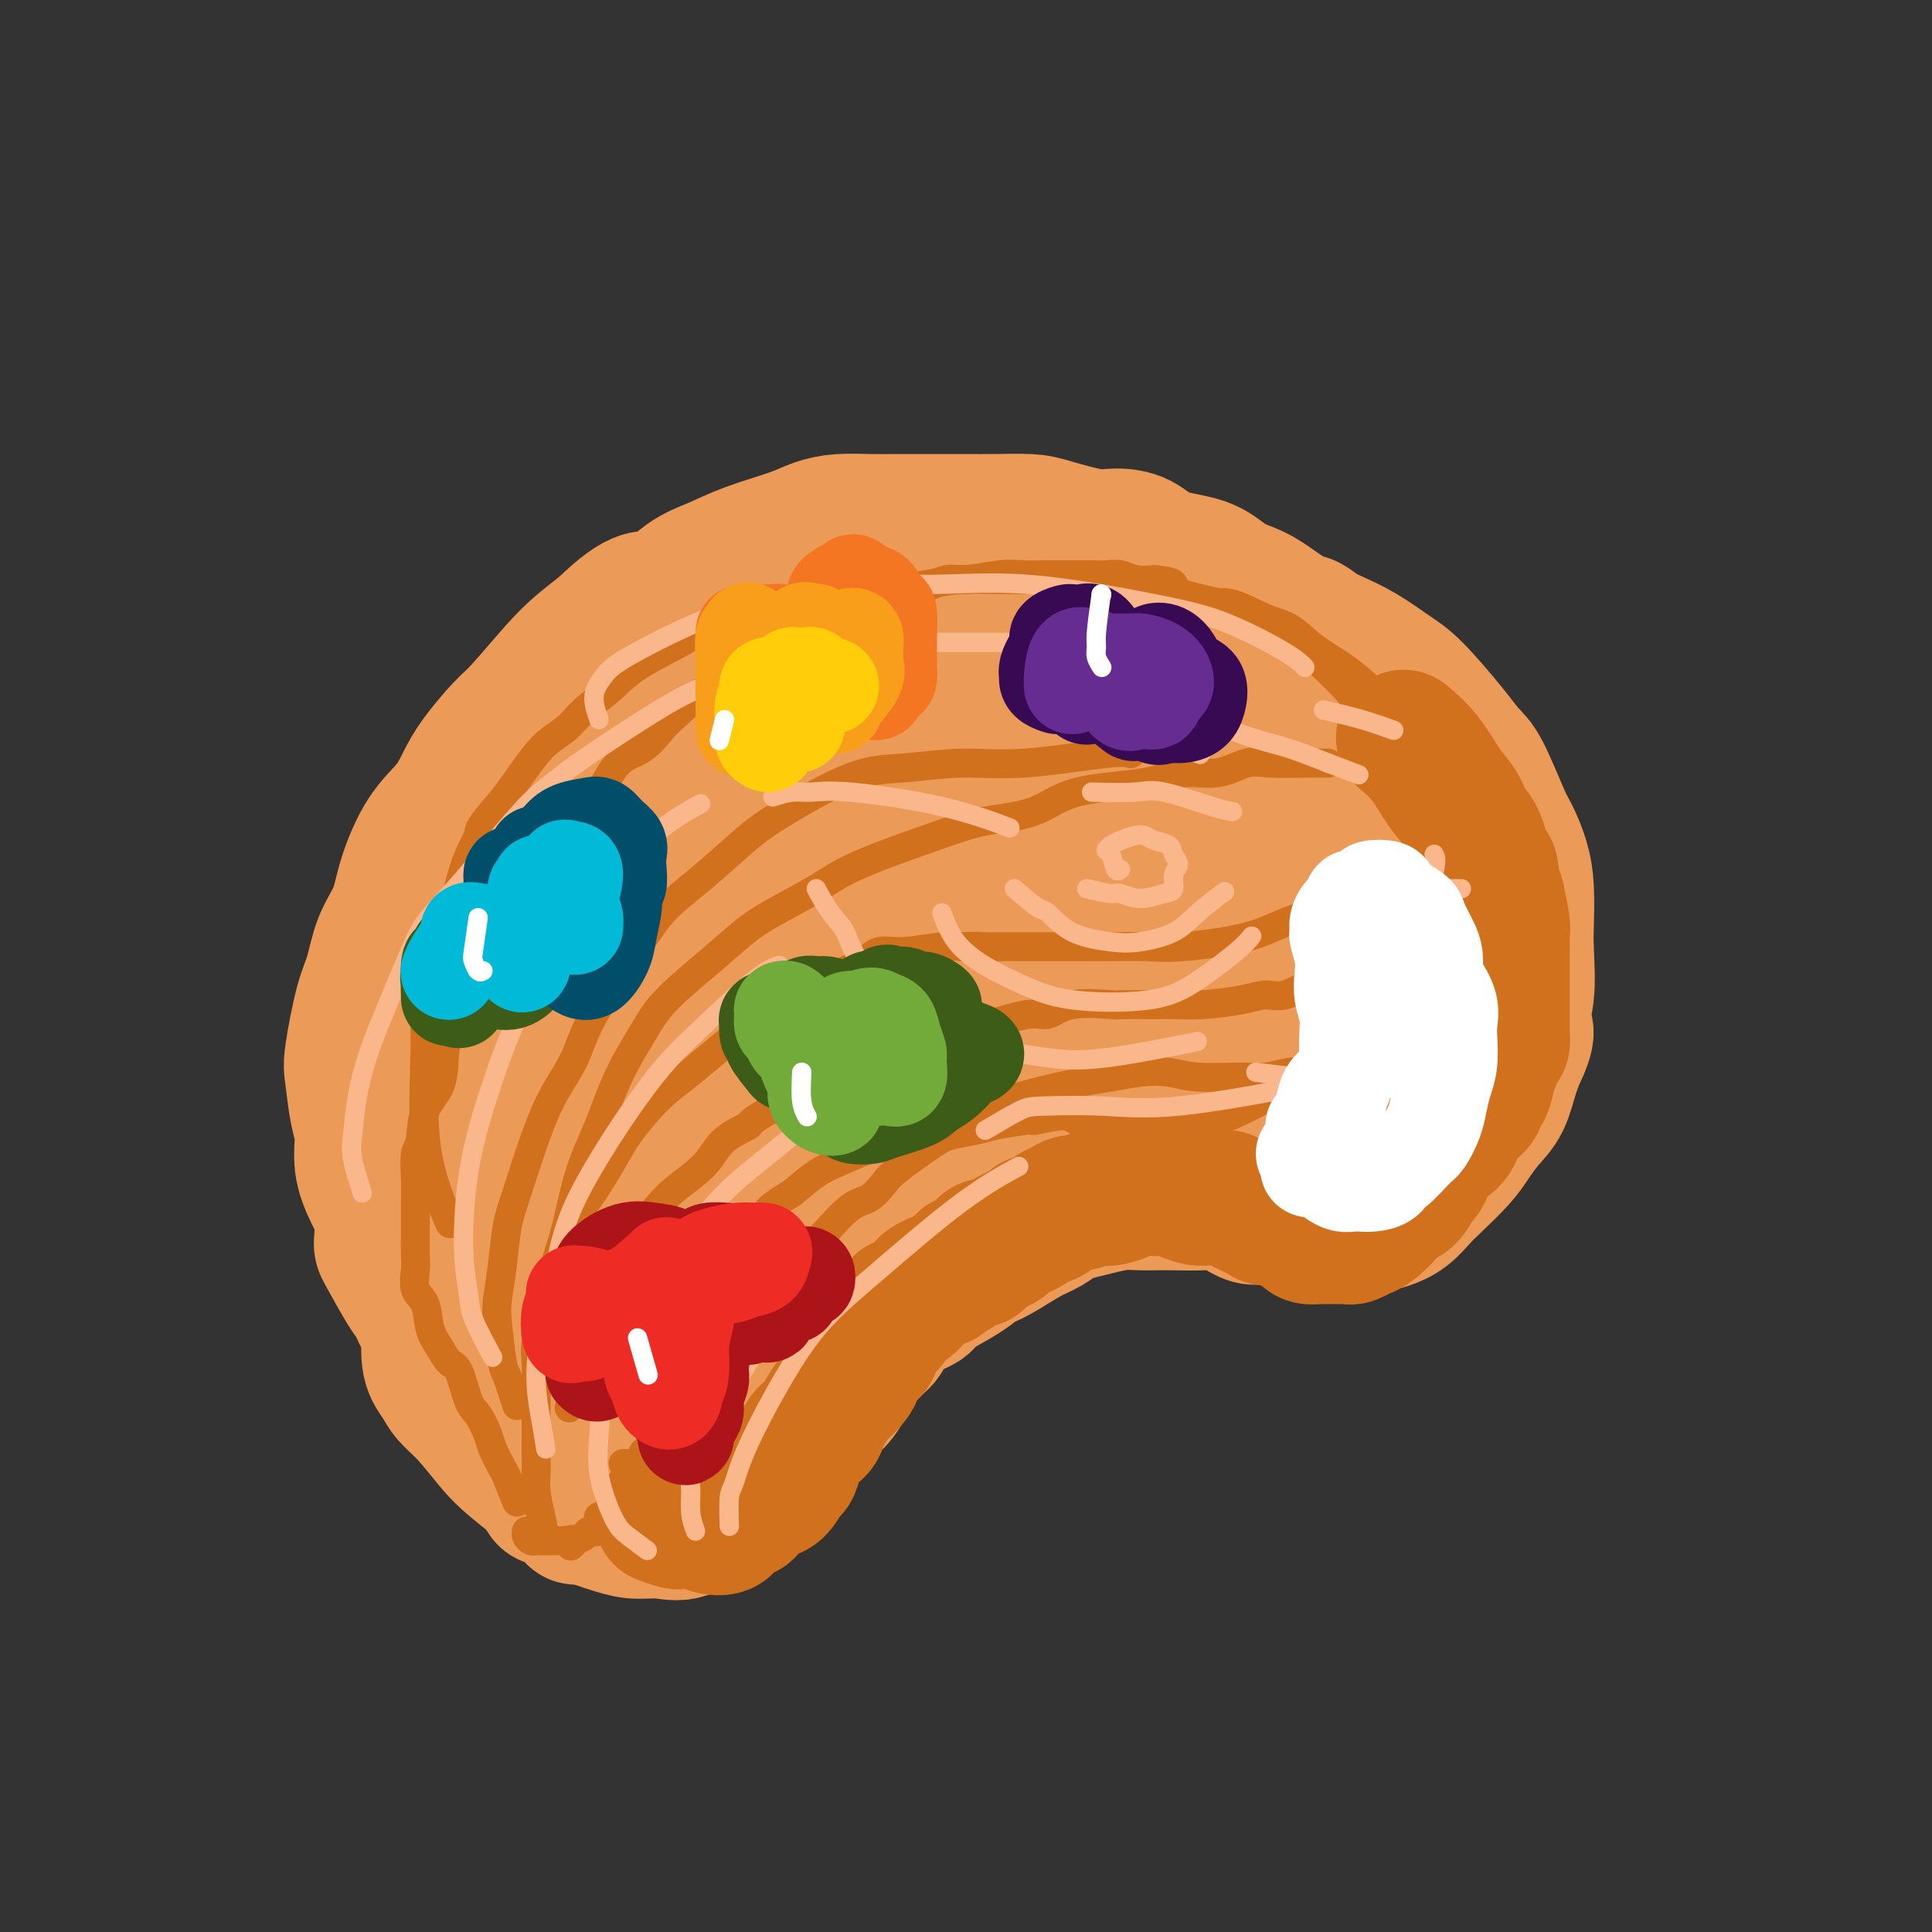 <svg viewBox='0 0 400 400' version='1.1' xmlns='http://www.w3.org/2000/svg' xmlns:xlink='http://www.w3.org/1999/xlink'><rect x="0" y="0" width="400" height="400" fill="#333333" stroke="none"/><g fill='none' stroke='rgb(236,154,87)' stroke-width='28' stroke-linecap='round' stroke-linejoin='round'><path d='M89,275c-0.189,2.575 -0.378,5.151 0,7c0.378,1.849 1.324,2.973 2,4c0.676,1.027 1.083,1.959 2,3c0.917,1.041 2.346,2.193 4,4c1.654,1.807 3.533,4.268 5,6c1.467,1.732 2.521,2.733 4,4c1.479,1.267 3.384,2.799 5,4c1.616,1.201 2.942,2.072 4,3c1.058,0.928 1.849,1.912 4,3c2.151,1.088 5.664,2.280 8,3c2.336,0.720 3.496,0.966 5,1c1.504,0.034 3.354,-0.146 5,0c1.646,0.146 3.090,0.619 5,0c1.910,-0.619 4.285,-2.330 6,-3c1.715,-0.670 2.769,-0.300 4,-1c1.231,-0.700 2.640,-2.469 4,-4c1.360,-1.531 2.673,-2.824 4,-4c1.327,-1.176 2.670,-2.236 4,-4c1.330,-1.764 2.647,-4.233 4,-6c1.353,-1.767 2.743,-2.832 4,-4c1.257,-1.168 2.383,-2.438 3,-4c0.617,-1.562 0.726,-3.416 2,-5c1.274,-1.584 3.714,-2.899 5,-4c1.286,-1.101 1.419,-1.989 2,-3c0.581,-1.011 1.612,-2.144 3,-3c1.388,-0.856 3.135,-1.436 4,-2c0.865,-0.564 0.848,-1.113 2,-2c1.152,-0.887 3.472,-2.110 5,-3c1.528,-0.890 2.264,-1.445 3,-2'/><path d='M201,263c4.216,-3.313 2.757,-2.096 3,-2c0.243,0.096 2.189,-0.930 4,-2c1.811,-1.070 3.487,-2.184 5,-3c1.513,-0.816 2.862,-1.333 4,-2c1.138,-0.667 2.065,-1.485 3,-2c0.935,-0.515 1.877,-0.726 3,-1c1.123,-0.274 2.426,-0.609 4,-1c1.574,-0.391 3.418,-0.836 5,-1c1.582,-0.164 2.901,-0.046 4,0c1.099,0.046 1.978,0.019 3,0c1.022,-0.019 2.187,-0.029 4,0c1.813,0.029 4.272,0.097 6,0c1.728,-0.097 2.723,-0.358 4,0c1.277,0.358 2.835,1.335 4,2c1.165,0.665 1.938,1.019 3,1c1.062,-0.019 2.413,-0.411 4,0c1.587,0.411 3.410,1.624 5,2c1.590,0.376 2.945,-0.084 4,0c1.055,0.084 1.808,0.711 3,1c1.192,0.289 2.823,0.240 4,0c1.177,-0.240 1.902,-0.670 3,-1c1.098,-0.330 2.570,-0.559 4,-1c1.430,-0.441 2.819,-1.093 4,-2c1.181,-0.907 2.153,-2.070 3,-3c0.847,-0.930 1.567,-1.629 3,-3c1.433,-1.371 3.577,-3.416 5,-5c1.423,-1.584 2.124,-2.709 3,-4c0.876,-1.291 1.925,-2.748 3,-4c1.075,-1.252 2.174,-2.299 3,-4c0.826,-1.701 1.379,-4.058 2,-6c0.621,-1.942 1.311,-3.471 2,-5'/><path d='M315,217c1.951,-4.453 0.327,-4.087 0,-5c-0.327,-0.913 0.642,-3.106 1,-6c0.358,-2.894 0.103,-6.487 0,-9c-0.103,-2.513 -0.056,-3.944 0,-6c0.056,-2.056 0.122,-4.735 0,-7c-0.122,-2.265 -0.430,-4.114 -1,-6c-0.570,-1.886 -1.402,-3.809 -2,-5c-0.598,-1.191 -0.964,-1.649 -2,-4c-1.036,-2.351 -2.743,-6.596 -4,-9c-1.257,-2.404 -2.064,-2.968 -3,-4c-0.936,-1.032 -2.002,-2.531 -4,-5c-1.998,-2.469 -4.927,-5.909 -7,-8c-2.073,-2.091 -3.290,-2.832 -5,-4c-1.710,-1.168 -3.914,-2.764 -6,-4c-2.086,-1.236 -4.053,-2.114 -6,-3c-1.947,-0.886 -3.874,-1.780 -7,-3c-3.126,-1.220 -7.452,-2.764 -11,-4c-3.548,-1.236 -6.319,-2.163 -9,-3c-2.681,-0.837 -5.274,-1.582 -8,-2c-2.726,-0.418 -5.586,-0.507 -8,-1c-2.414,-0.493 -4.384,-1.388 -8,-2c-3.616,-0.612 -8.879,-0.939 -13,-1c-4.121,-0.061 -7.101,0.145 -10,0c-2.899,-0.145 -5.717,-0.640 -9,0c-3.283,0.640 -7.030,2.415 -10,3c-2.970,0.585 -5.163,-0.019 -9,1c-3.837,1.019 -9.318,3.663 -13,5c-3.682,1.337 -5.564,1.369 -8,2c-2.436,0.631 -5.425,1.862 -8,3c-2.575,1.138 -4.736,2.182 -8,4c-3.264,1.818 -7.632,4.409 -12,7'/><path d='M125,141c-5.199,2.865 -4.197,3.029 -5,4c-0.803,0.971 -3.409,2.749 -5,4c-1.591,1.251 -2.165,1.974 -4,4c-1.835,2.026 -4.932,5.356 -6,7c-1.068,1.644 -0.109,1.603 -1,3c-0.891,1.397 -3.632,4.232 -5,6c-1.368,1.768 -1.364,2.471 -2,4c-0.636,1.529 -1.913,3.886 -3,6c-1.087,2.114 -1.983,3.984 -3,7c-1.017,3.016 -2.155,7.176 -3,9c-0.845,1.824 -1.397,1.312 -2,2c-0.603,0.688 -1.258,2.578 -2,5c-0.742,2.422 -1.572,5.377 -2,8c-0.428,2.623 -0.455,4.913 -1,7c-0.545,2.087 -1.608,3.971 -2,6c-0.392,2.029 -0.113,4.205 0,6c0.113,1.795 0.059,3.210 0,6c-0.059,2.790 -0.122,6.956 0,10c0.122,3.044 0.428,4.967 1,7c0.572,2.033 1.411,4.177 2,6c0.589,1.823 0.929,3.324 3,6c2.071,2.676 5.873,6.526 8,9c2.127,2.474 2.578,3.570 4,5c1.422,1.430 3.814,3.192 6,5c2.186,1.808 4.167,3.661 6,5c1.833,1.339 3.519,2.163 6,3c2.481,0.837 5.759,1.686 8,2c2.241,0.314 3.446,0.095 5,0c1.554,-0.095 3.457,-0.064 5,0c1.543,0.064 2.727,0.161 4,0c1.273,-0.161 2.637,-0.581 4,-1'/><path d='M141,292c3.006,-0.086 1.522,0.199 1,0c-0.522,-0.199 -0.083,-0.882 0,-1c0.083,-0.118 -0.191,0.327 -1,0c-0.809,-0.327 -2.154,-1.428 -3,-2c-0.846,-0.572 -1.193,-0.616 -3,-2c-1.807,-1.384 -5.075,-4.110 -8,-7c-2.925,-2.890 -5.508,-5.946 -8,-9c-2.492,-3.054 -4.892,-6.105 -8,-10c-3.108,-3.895 -6.924,-8.632 -10,-13c-3.076,-4.368 -5.414,-8.367 -8,-13c-2.586,-4.633 -5.422,-9.901 -7,-13c-1.578,-3.099 -1.900,-4.029 -2,-5c-0.100,-0.971 0.022,-1.984 0,-2c-0.022,-0.016 -0.188,0.966 0,2c0.188,1.034 0.731,2.119 2,5c1.269,2.881 3.265,7.558 6,13c2.735,5.442 6.207,11.648 11,19c4.793,7.352 10.905,15.850 16,23c5.095,7.150 9.173,12.951 14,18c4.827,5.049 10.403,9.345 13,11c2.597,1.655 2.216,0.669 2,-1c-0.216,-1.669 -0.265,-4.020 -2,-8c-1.735,-3.980 -5.155,-9.588 -8,-14c-2.845,-4.412 -5.113,-7.627 -11,-17c-5.887,-9.373 -15.392,-24.904 -21,-35c-5.608,-10.096 -7.317,-14.757 -9,-18c-1.683,-3.243 -3.338,-5.070 -4,-6c-0.662,-0.930 -0.331,-0.965 0,-1'/><path d='M93,206c-7.626,-13.133 -0.191,-0.464 4,7c4.191,7.464 5.136,9.724 8,15c2.864,5.276 7.645,13.567 12,21c4.355,7.433 8.284,14.006 13,21c4.716,6.994 10.219,14.408 13,18c2.781,3.592 2.841,3.363 3,3c0.159,-0.363 0.418,-0.860 0,-3c-0.418,-2.140 -1.512,-5.925 -3,-9c-1.488,-3.075 -3.369,-5.442 -8,-14c-4.631,-8.558 -12.014,-23.306 -17,-34c-4.986,-10.694 -7.577,-17.332 -10,-23c-2.423,-5.668 -4.677,-10.365 -6,-13c-1.323,-2.635 -1.715,-3.208 -2,-4c-0.285,-0.792 -0.464,-1.802 1,2c1.464,3.802 4.572,12.416 8,20c3.428,7.584 7.177,14.138 12,22c4.823,7.862 10.721,17.034 16,25c5.279,7.966 9.939,14.728 14,19c4.061,4.272 7.522,6.053 9,5c1.478,-1.053 0.974,-4.942 0,-10c-0.974,-5.058 -2.418,-11.286 -4,-17c-1.582,-5.714 -3.303,-10.913 -8,-22c-4.697,-11.087 -12.370,-28.061 -17,-38c-4.630,-9.939 -6.217,-12.843 -7,-15c-0.783,-2.157 -0.760,-3.568 -1,-4c-0.240,-0.432 -0.741,0.116 -1,0c-0.259,-0.116 -0.277,-0.896 2,4c2.277,4.896 6.847,15.467 11,24c4.153,8.533 7.887,15.028 12,22c4.113,6.972 8.604,14.421 12,19c3.396,4.579 5.698,6.290 8,8'/><path d='M167,255c3.622,4.530 2.677,2.354 2,-1c-0.677,-3.354 -1.086,-7.885 -2,-12c-0.914,-4.115 -2.331,-7.814 -5,-13c-2.669,-5.186 -6.589,-11.858 -10,-19c-3.411,-7.142 -6.313,-14.753 -10,-23c-3.687,-8.247 -8.157,-17.129 -10,-21c-1.843,-3.871 -1.057,-2.730 -1,-2c0.057,0.730 -0.614,1.049 0,3c0.614,1.951 2.513,5.533 4,9c1.487,3.467 2.563,6.818 7,16c4.437,9.182 12.235,24.194 18,34c5.765,9.806 9.498,14.406 13,18c3.502,3.594 6.773,6.181 9,8c2.227,1.819 3.410,2.869 4,0c0.590,-2.869 0.586,-9.658 0,-15c-0.586,-5.342 -1.754,-9.236 -4,-15c-2.246,-5.764 -5.571,-13.397 -9,-22c-3.429,-8.603 -6.961,-18.177 -10,-27c-3.039,-8.823 -5.584,-16.896 -7,-22c-1.416,-5.104 -1.702,-7.239 -2,-8c-0.298,-0.761 -0.607,-0.149 0,2c0.607,2.149 2.129,5.836 4,9c1.871,3.164 4.091,5.804 9,15c4.909,9.196 12.506,24.949 18,35c5.494,10.051 8.883,14.402 12,18c3.117,3.598 5.962,6.445 8,8c2.038,1.555 3.270,1.820 4,1c0.730,-0.820 0.959,-2.725 1,-5c0.041,-2.275 -0.104,-4.920 -2,-13c-1.896,-8.080 -5.542,-21.594 -9,-32c-3.458,-10.406 -6.729,-17.703 -10,-25'/><path d='M189,156c-4.471,-12.215 -6.150,-14.253 -7,-16c-0.850,-1.747 -0.872,-3.202 -1,-3c-0.128,0.202 -0.361,2.060 1,6c1.361,3.940 4.317,9.963 7,16c2.683,6.037 5.095,12.089 11,23c5.905,10.911 15.304,26.682 21,36c5.696,9.318 7.687,12.185 10,14c2.313,1.815 4.946,2.580 7,4c2.054,1.420 3.528,3.495 3,-4c-0.528,-7.495 -3.058,-24.558 -4,-32c-0.942,-7.442 -0.295,-5.261 -2,-10c-1.705,-4.739 -5.763,-16.399 -9,-26c-3.237,-9.601 -5.653,-17.143 -7,-22c-1.347,-4.857 -1.623,-7.030 -2,-9c-0.377,-1.970 -0.853,-3.738 0,0c0.853,3.738 3.037,12.981 6,21c2.963,8.019 6.707,14.812 11,23c4.293,8.188 9.137,17.769 13,25c3.863,7.231 6.745,12.111 11,17c4.255,4.889 9.882,9.786 13,11c3.118,1.214 3.725,-1.254 4,-4c0.275,-2.746 0.217,-5.771 0,-11c-0.217,-5.229 -0.594,-12.661 -2,-20c-1.406,-7.339 -3.841,-14.585 -7,-24c-3.159,-9.415 -7.043,-21.000 -9,-27c-1.957,-6.000 -1.986,-6.417 -2,-6c-0.014,0.417 -0.012,1.667 0,3c0.012,1.333 0.034,2.749 3,10c2.966,7.251 8.875,20.337 13,30c4.125,9.663 6.464,15.904 9,21c2.536,5.096 5.268,9.048 8,13'/><path d='M288,215c6.044,12.595 4.653,5.582 5,3c0.347,-2.582 2.430,-0.734 3,-4c0.570,-3.266 -0.375,-11.645 -2,-18c-1.625,-6.355 -3.929,-10.684 -6,-16c-2.071,-5.316 -3.907,-11.618 -6,-16c-2.093,-4.382 -4.443,-6.844 -6,-9c-1.557,-2.156 -2.321,-4.006 -3,-5c-0.679,-0.994 -1.274,-1.131 -1,0c0.274,1.131 1.418,3.529 2,7c0.582,3.471 0.601,8.016 3,16c2.399,7.984 7.179,19.406 10,26c2.821,6.594 3.684,8.361 5,10c1.316,1.639 3.085,3.151 4,3c0.915,-0.151 0.977,-1.964 1,-5c0.023,-3.036 0.006,-7.295 0,-12c-0.006,-4.705 -0.001,-9.855 0,-12c0.001,-2.145 -0.000,-1.287 0,-1c0.000,0.287 0.002,0.001 0,1c-0.002,0.999 -0.009,3.284 0,8c0.009,4.716 0.035,11.862 0,17c-0.035,5.138 -0.132,8.266 0,11c0.132,2.734 0.493,5.072 0,7c-0.493,1.928 -1.839,3.446 -3,4c-1.161,0.554 -2.136,0.146 -4,0c-1.864,-0.146 -4.617,-0.029 -6,0c-1.383,0.029 -1.396,-0.031 -2,0c-0.604,0.031 -1.800,0.152 -3,0c-1.200,-0.152 -2.404,-0.577 -3,-1c-0.596,-0.423 -0.584,-0.845 -2,-2c-1.416,-1.155 -4.262,-3.044 -6,-4c-1.738,-0.956 -2.369,-0.978 -3,-1'/><path d='M265,222c-2.874,-1.469 -3.057,-1.142 -4,-1c-0.943,0.142 -2.644,0.098 -5,0c-2.356,-0.098 -5.368,-0.250 -8,0c-2.632,0.250 -4.885,0.902 -7,1c-2.115,0.098 -4.092,-0.359 -6,0c-1.908,0.359 -3.746,1.532 -6,3c-2.254,1.468 -4.924,3.229 -7,5c-2.076,1.771 -3.559,3.551 -5,5c-1.441,1.449 -2.840,2.566 -4,4c-1.160,1.434 -2.081,3.185 -3,4c-0.919,0.815 -1.837,0.694 -3,1c-1.163,0.306 -2.572,1.040 -4,1c-1.428,-0.040 -2.877,-0.855 -4,-2c-1.123,-1.145 -1.922,-2.622 -3,-4c-1.078,-1.378 -2.434,-2.659 -5,-7c-2.566,-4.341 -6.340,-11.742 -9,-18c-2.660,-6.258 -4.204,-11.373 -5,-17c-0.796,-5.627 -0.842,-11.765 -1,-17c-0.158,-5.235 -0.427,-9.566 0,-13c0.427,-3.434 1.552,-5.971 5,-9c3.448,-3.029 9.220,-6.550 14,-8c4.780,-1.450 8.567,-0.830 13,1c4.433,1.830 9.510,4.870 14,7c4.490,2.130 8.391,3.350 13,6c4.609,2.650 9.926,6.731 13,10c3.074,3.269 3.905,5.726 4,8c0.095,2.274 -0.546,4.363 -2,7c-1.454,2.637 -3.720,5.820 -6,8c-2.280,2.180 -4.576,3.356 -9,4c-4.424,0.644 -10.978,0.755 -16,-1c-5.022,-1.755 -8.511,-5.378 -12,-9'/><path d='M207,191c-3.907,-3.659 -7.675,-8.306 -10,-13c-2.325,-4.694 -3.205,-9.433 -4,-13c-0.795,-3.567 -1.503,-5.961 0,-10c1.503,-4.039 5.218,-9.724 8,-13c2.782,-3.276 4.633,-4.142 8,-4c3.367,0.142 8.251,1.294 12,3c3.749,1.706 6.364,3.968 11,8c4.636,4.032 11.293,9.836 15,15c3.707,5.164 4.463,9.690 5,12c0.537,2.310 0.855,2.405 0,4c-0.855,1.595 -2.882,4.692 -7,6c-4.118,1.308 -10.325,0.829 -13,1c-2.675,0.171 -1.817,0.992 -5,-1c-3.183,-1.992 -10.408,-6.796 -15,-11c-4.592,-4.204 -6.550,-7.809 -8,-11c-1.450,-3.191 -2.392,-5.968 -2,-10c0.392,-4.032 2.118,-9.318 4,-13c1.882,-3.682 3.920,-5.760 6,-7c2.080,-1.240 4.202,-1.642 7,-1c2.798,0.642 6.271,2.330 11,5c4.729,2.670 10.713,6.323 14,9c3.287,2.677 3.876,4.378 5,6c1.124,1.622 2.781,3.166 3,5c0.219,1.834 -1.001,3.960 -2,5c-0.999,1.040 -1.777,0.994 -5,2c-3.223,1.006 -8.892,3.062 -13,4c-4.108,0.938 -6.656,0.757 -10,0c-3.344,-0.757 -7.484,-2.089 -11,-4c-3.516,-1.911 -6.408,-4.399 -9,-7c-2.592,-2.601 -4.883,-5.315 -6,-9c-1.117,-3.685 -1.058,-8.343 -1,-13'/><path d='M195,136c0.517,-3.310 2.309,-5.086 4,-6c1.691,-0.914 3.280,-0.966 5,-1c1.720,-0.034 3.572,-0.050 7,2c3.428,2.050 8.434,6.165 12,9c3.566,2.835 5.692,4.388 7,6c1.308,1.612 1.797,3.282 2,5c0.203,1.718 0.118,3.484 0,5c-0.118,1.516 -0.269,2.780 -3,4c-2.731,1.220 -8.042,2.394 -12,3c-3.958,0.606 -6.565,0.644 -10,0c-3.435,-0.644 -7.699,-1.969 -12,-3c-4.301,-1.031 -8.638,-1.766 -15,-2c-6.362,-0.234 -14.748,0.034 -20,0c-5.252,-0.034 -7.368,-0.371 -10,0c-2.632,0.371 -5.778,1.448 -8,2c-2.222,0.552 -3.520,0.578 -5,1c-1.480,0.422 -3.143,1.241 -4,3c-0.857,1.759 -0.909,4.459 -1,6c-0.091,1.541 -0.221,1.924 0,3c0.221,1.076 0.792,2.845 1,4c0.208,1.155 0.054,1.696 0,3c-0.054,1.304 -0.007,3.371 0,6c0.007,2.629 -0.028,5.821 0,9c0.028,3.179 0.117,6.346 0,9c-0.117,2.654 -0.440,4.795 -1,9c-0.560,4.205 -1.357,10.473 -2,15c-0.643,4.527 -1.131,7.312 -2,11c-0.869,3.688 -2.120,8.277 -3,13c-0.880,4.723 -1.391,9.579 -2,13c-0.609,3.421 -1.317,5.406 -2,9c-0.683,3.594 -1.342,8.797 -2,14'/><path d='M119,288c-2.462,12.622 -2.117,6.677 -2,6c0.117,-0.677 0.005,3.915 0,6c-0.005,2.085 0.095,1.662 0,2c-0.095,0.338 -0.387,1.438 0,2c0.387,0.562 1.451,0.587 2,1c0.549,0.413 0.581,1.214 1,2c0.419,0.786 1.223,1.555 2,2c0.777,0.445 1.526,0.564 2,1c0.474,0.436 0.673,1.189 1,2c0.327,0.811 0.782,1.681 1,2c0.218,0.319 0.200,0.085 0,0c-0.200,-0.085 -0.581,-0.023 -1,0c-0.419,0.023 -0.877,0.007 -1,0c-0.123,-0.007 0.088,-0.005 0,0c-0.088,0.005 -0.474,0.014 -1,0c-0.526,-0.014 -1.190,-0.051 -2,0c-0.810,0.051 -1.764,0.189 -2,0c-0.236,-0.189 0.247,-0.706 0,-1c-0.247,-0.294 -1.225,-0.367 -2,-1c-0.775,-0.633 -1.348,-1.827 -2,-2c-0.652,-0.173 -1.382,0.676 -2,0c-0.618,-0.676 -1.124,-2.877 -2,-4c-0.876,-1.123 -2.121,-1.167 -3,-2c-0.879,-0.833 -1.390,-2.455 -2,-3c-0.610,-0.545 -1.317,-0.013 -2,-1c-0.683,-0.987 -1.341,-3.494 -2,-6'/><path d='M102,294c-1.513,-2.102 -2.296,-2.357 -3,-3c-0.704,-0.643 -1.329,-1.675 -2,-3c-0.671,-1.325 -1.388,-2.943 -2,-4c-0.612,-1.057 -1.120,-1.552 -2,-3c-0.880,-1.448 -2.130,-3.848 -3,-5c-0.870,-1.152 -1.358,-1.054 -2,-2c-0.642,-0.946 -1.439,-2.934 -2,-4c-0.561,-1.066 -0.888,-1.210 -2,-3c-1.112,-1.790 -3.010,-5.225 -4,-7c-0.990,-1.775 -1.074,-1.889 -1,-3c0.074,-1.111 0.304,-3.221 0,-5c-0.304,-1.779 -1.143,-3.229 -2,-5c-0.857,-1.771 -1.734,-3.864 -2,-6c-0.266,-2.136 0.078,-4.315 0,-6c-0.078,-1.685 -0.579,-2.878 -1,-5c-0.421,-2.122 -0.763,-5.175 -1,-7c-0.237,-1.825 -0.369,-2.422 0,-5c0.369,-2.578 1.238,-7.136 2,-10c0.762,-2.864 1.416,-4.032 2,-6c0.584,-1.968 1.097,-4.734 2,-7c0.903,-2.266 2.195,-4.030 3,-6c0.805,-1.970 1.123,-4.145 2,-7c0.877,-2.855 2.314,-6.389 4,-9c1.686,-2.611 3.620,-4.297 5,-6c1.380,-1.703 2.206,-3.421 3,-5c0.794,-1.579 1.555,-3.020 3,-5c1.445,-1.980 3.575,-4.500 5,-6c1.425,-1.500 2.145,-1.979 4,-4c1.855,-2.021 4.846,-5.582 7,-8c2.154,-2.418 3.473,-3.691 5,-5c1.527,-1.309 3.264,-2.655 5,-4'/><path d='M125,130c7.928,-7.807 9.247,-5.825 11,-6c1.753,-0.175 3.942,-2.509 6,-4c2.058,-1.491 3.987,-2.141 6,-3c2.013,-0.859 4.109,-1.929 7,-3c2.891,-1.071 6.575,-2.143 9,-3c2.425,-0.857 3.590,-1.497 5,-2c1.410,-0.503 3.064,-0.867 5,-1c1.936,-0.133 4.153,-0.036 6,0c1.847,0.036 3.323,0.009 6,0c2.677,-0.009 6.554,-0.001 9,0c2.446,0.001 3.463,-0.006 5,0c1.537,0.006 3.596,0.026 6,0c2.404,-0.026 5.153,-0.097 7,0c1.847,0.097 2.790,0.362 5,1c2.210,0.638 5.686,1.650 8,2c2.314,0.350 3.465,0.037 5,0c1.535,-0.037 3.453,0.203 5,1c1.547,0.797 2.722,2.150 5,3c2.278,0.850 5.661,1.195 8,2c2.339,0.805 3.636,2.069 5,3c1.364,0.931 2.795,1.527 4,2c1.205,0.473 2.186,0.822 4,2c1.814,1.178 4.462,3.184 6,4c1.538,0.816 1.964,0.440 3,1c1.036,0.560 2.680,2.054 4,3c1.320,0.946 2.317,1.345 3,2c0.683,0.655 1.053,1.568 2,3c0.947,1.432 2.470,3.384 4,5c1.530,1.616 3.066,2.897 4,4c0.934,1.103 1.267,2.030 2,3c0.733,0.970 1.867,1.985 3,3'/><path d='M293,152c2.945,4.215 2.808,5.752 3,7c0.192,1.248 0.713,2.206 2,4c1.287,1.794 3.339,4.425 4,6c0.661,1.575 -0.069,2.093 0,3c0.069,0.907 0.935,2.202 2,4c1.065,1.798 2.327,4.099 3,6c0.673,1.901 0.756,3.403 1,5c0.244,1.597 0.651,3.290 1,5c0.349,1.710 0.642,3.439 1,6c0.358,2.561 0.782,5.954 1,8c0.218,2.046 0.231,2.744 0,5c-0.231,2.256 -0.705,6.071 -1,8c-0.295,1.929 -0.412,1.970 -1,3c-0.588,1.030 -1.646,3.047 -3,5c-1.354,1.953 -3.002,3.843 -4,5c-0.998,1.157 -1.346,1.581 -2,2c-0.654,0.419 -1.616,0.834 -2,1c-0.384,0.166 -0.192,0.083 0,0'/></g>
<g fill='none' stroke='rgb(210,113,29)' stroke-width='28' stroke-linecap='round' stroke-linejoin='round'><path d='M137,314c1.202,0.425 2.404,0.849 3,1c0.596,0.151 0.588,0.028 1,0c0.412,-0.028 1.246,0.038 2,0c0.754,-0.038 1.428,-0.181 2,0c0.572,0.181 1.041,0.688 2,1c0.959,0.312 2.406,0.431 3,0c0.594,-0.431 0.333,-1.411 1,-2c0.667,-0.589 2.261,-0.786 3,-1c0.739,-0.214 0.621,-0.447 1,-1c0.379,-0.553 1.253,-1.428 2,-2c0.747,-0.572 1.365,-0.840 2,-1c0.635,-0.160 1.286,-0.211 2,-1c0.714,-0.789 1.490,-2.315 2,-3c0.510,-0.685 0.753,-0.530 1,-1c0.247,-0.470 0.499,-1.567 1,-3c0.501,-1.433 1.252,-3.204 2,-4c0.748,-0.796 1.495,-0.618 2,-1c0.505,-0.382 0.769,-1.324 1,-2c0.231,-0.676 0.431,-1.087 1,-2c0.569,-0.913 1.509,-2.327 2,-3c0.491,-0.673 0.534,-0.603 1,-1c0.466,-0.397 1.353,-1.261 2,-2c0.647,-0.739 1.052,-1.352 1,-2c-0.052,-0.648 -0.561,-1.330 0,-2c0.561,-0.670 2.192,-1.329 3,-2c0.808,-0.671 0.794,-1.355 1,-2c0.206,-0.645 0.632,-1.251 1,-2c0.368,-0.749 0.676,-1.643 1,-2c0.324,-0.357 0.662,-0.179 1,0'/><path d='M184,274c3.898,-5.887 2.143,-3.605 2,-3c-0.143,0.605 1.327,-0.469 2,-1c0.673,-0.531 0.548,-0.520 1,-1c0.452,-0.480 1.482,-1.452 2,-2c0.518,-0.548 0.524,-0.672 1,-1c0.476,-0.328 1.423,-0.861 2,-1c0.577,-0.139 0.783,0.117 1,0c0.217,-0.117 0.443,-0.605 1,-1c0.557,-0.395 1.445,-0.696 2,-1c0.555,-0.304 0.778,-0.611 1,-1c0.222,-0.389 0.443,-0.860 1,-1c0.557,-0.140 1.449,0.050 2,0c0.551,-0.050 0.760,-0.341 1,-1c0.240,-0.659 0.510,-1.686 1,-2c0.490,-0.314 1.200,0.085 2,0c0.800,-0.085 1.689,-0.653 2,-1c0.311,-0.347 0.043,-0.474 1,-1c0.957,-0.526 3.138,-1.450 4,-2c0.862,-0.550 0.405,-0.726 1,-1c0.595,-0.274 2.242,-0.647 3,-1c0.758,-0.353 0.626,-0.687 1,-1c0.374,-0.313 1.255,-0.606 2,-1c0.745,-0.394 1.353,-0.889 2,-1c0.647,-0.111 1.331,0.164 2,0c0.669,-0.164 1.321,-0.766 2,-1c0.679,-0.234 1.386,-0.101 2,0c0.614,0.101 1.137,0.171 2,0c0.863,-0.171 2.066,-0.582 3,-1c0.934,-0.418 1.598,-0.843 2,-1c0.402,-0.157 0.544,-0.045 1,0c0.456,0.045 1.228,0.022 2,0'/><path d='M238,246c3.204,-0.622 2.213,-0.177 2,0c-0.213,0.177 0.350,0.086 1,0c0.650,-0.086 1.386,-0.166 2,0c0.614,0.166 1.105,0.580 2,1c0.895,0.420 2.194,0.848 3,1c0.806,0.152 1.119,0.028 2,0c0.881,-0.028 2.329,0.039 3,0c0.671,-0.039 0.565,-0.183 1,0c0.435,0.183 1.412,0.693 2,1c0.588,0.307 0.788,0.412 2,1c1.212,0.588 3.438,1.659 4,2c0.562,0.341 -0.540,-0.050 0,0c0.540,0.050 2.721,0.539 4,1c1.279,0.461 1.656,0.894 2,1c0.344,0.106 0.655,-0.115 1,0c0.345,0.115 0.724,0.567 1,1c0.276,0.433 0.451,0.848 1,1c0.549,0.152 1.473,0.041 2,0c0.527,-0.041 0.656,-0.011 1,0c0.344,0.011 0.903,0.004 1,0c0.097,-0.004 -0.269,-0.004 0,0c0.269,0.004 1.173,0.014 2,0c0.827,-0.014 1.578,-0.052 2,0c0.422,0.052 0.517,0.193 1,0c0.483,-0.193 1.354,-0.719 2,-1c0.646,-0.281 1.065,-0.319 2,-1c0.935,-0.681 2.385,-2.007 3,-3c0.615,-0.993 0.396,-1.652 1,-2c0.604,-0.348 2.030,-0.385 3,-1c0.970,-0.615 1.485,-1.807 2,-3'/><path d='M293,245c2.367,-2.226 1.785,-2.291 2,-3c0.215,-0.709 1.226,-2.063 2,-3c0.774,-0.937 1.311,-1.458 2,-2c0.689,-0.542 1.529,-1.106 2,-2c0.471,-0.894 0.574,-2.118 1,-3c0.426,-0.882 1.176,-1.424 2,-2c0.824,-0.576 1.724,-1.188 2,-2c0.276,-0.812 -0.071,-1.823 0,-2c0.071,-0.177 0.559,0.482 1,0c0.441,-0.482 0.835,-2.103 1,-3c0.165,-0.897 0.099,-1.071 0,-1c-0.099,0.071 -0.233,0.385 0,0c0.233,-0.385 0.833,-1.469 1,-2c0.167,-0.531 -0.099,-0.508 0,-1c0.099,-0.492 0.562,-1.500 1,-2c0.438,-0.500 0.849,-0.492 1,-1c0.151,-0.508 0.040,-1.530 0,-2c-0.040,-0.470 -0.011,-0.386 0,-1c0.011,-0.614 0.003,-1.927 0,-3c-0.003,-1.073 -0.001,-1.908 0,-2c0.001,-0.092 0.000,0.558 0,0c-0.000,-0.558 0.000,-2.323 0,-3c-0.000,-0.677 -0.000,-0.265 0,-1c0.000,-0.735 0.001,-2.616 0,-4c-0.001,-1.384 -0.004,-2.271 0,-3c0.004,-0.729 0.016,-1.300 0,-2c-0.016,-0.700 -0.060,-1.530 0,-2c0.060,-0.470 0.222,-0.580 0,-2c-0.222,-1.420 -0.829,-4.152 -1,-5c-0.171,-0.848 0.094,0.186 0,0c-0.094,-0.186 -0.547,-1.593 -1,-3'/><path d='M309,183c-0.441,-5.146 -0.543,-2.509 -1,-3c-0.457,-0.491 -1.268,-4.108 -2,-6c-0.732,-1.892 -1.384,-2.059 -2,-3c-0.616,-0.941 -1.195,-2.655 -2,-4c-0.805,-1.345 -1.834,-2.319 -3,-4c-1.166,-1.681 -2.468,-4.068 -4,-6c-1.532,-1.932 -3.295,-3.409 -4,-4c-0.705,-0.591 -0.353,-0.295 0,0'/></g>
<g fill='none' stroke='rgb(210,113,29)' stroke-width='6' stroke-linecap='round' stroke-linejoin='round'><path d='M129,303c0.482,0.001 0.963,0.002 1,0c0.037,-0.002 -0.372,-0.007 0,0c0.372,0.007 1.525,0.025 2,0c0.475,-0.025 0.273,-0.092 1,0c0.727,0.092 2.383,0.344 3,0c0.617,-0.344 0.196,-1.284 1,-2c0.804,-0.716 2.834,-1.208 4,-2c1.166,-0.792 1.467,-1.886 2,-3c0.533,-1.114 1.297,-2.250 2,-3c0.703,-0.750 1.345,-1.114 2,-2c0.655,-0.886 1.325,-2.292 2,-4c0.675,-1.708 1.356,-3.716 2,-5c0.644,-1.284 1.251,-1.844 2,-3c0.749,-1.156 1.642,-2.910 2,-4c0.358,-1.090 0.182,-1.517 1,-3c0.818,-1.483 2.629,-4.022 4,-6c1.371,-1.978 2.302,-3.395 3,-4c0.698,-0.605 1.162,-0.398 2,-1c0.838,-0.602 2.049,-2.013 3,-3c0.951,-0.987 1.643,-1.549 3,-3c1.357,-1.451 3.378,-3.789 5,-5c1.622,-1.211 2.844,-1.294 4,-2c1.156,-0.706 2.245,-2.034 3,-3c0.755,-0.966 1.176,-1.568 3,-3c1.824,-1.432 5.052,-3.693 7,-5c1.948,-1.307 2.615,-1.660 4,-2c1.385,-0.340 3.488,-0.669 5,-1c1.512,-0.331 2.432,-0.666 4,-1c1.568,-0.334 3.784,-0.667 6,-1'/><path d='M212,232c3.062,-0.695 1.219,0.066 2,0c0.781,-0.066 4.188,-0.960 6,-1c1.812,-0.040 2.030,0.775 3,1c0.970,0.225 2.693,-0.140 5,0c2.307,0.140 5.197,0.784 7,1c1.803,0.216 2.519,0.005 4,0c1.481,-0.005 3.728,0.195 6,0c2.272,-0.195 4.570,-0.784 6,-1c1.430,-0.216 1.991,-0.058 6,-2c4.009,-1.942 11.464,-5.984 15,-8c3.536,-2.016 3.153,-2.004 3,-2c-0.153,0.004 -0.077,0.002 0,0'/><path d='M302,178c0.001,1.558 0.001,3.116 0,4c-0.001,0.884 -0.005,1.093 0,2c0.005,0.907 0.019,2.512 0,4c-0.019,1.488 -0.072,2.861 0,5c0.072,2.139 0.269,5.046 0,7c-0.269,1.954 -1.006,2.957 -2,4c-0.994,1.043 -2.247,2.128 -3,3c-0.753,0.872 -1.006,1.533 -2,3c-0.994,1.467 -2.730,3.742 -4,5c-1.270,1.258 -2.073,1.500 -3,2c-0.927,0.500 -1.979,1.257 -3,2c-1.021,0.743 -2.013,1.471 -3,2c-0.987,0.529 -1.971,0.860 -4,1c-2.029,0.140 -5.105,0.091 -7,0c-1.895,-0.091 -2.609,-0.224 -4,0c-1.391,0.224 -3.458,0.805 -5,1c-1.542,0.195 -2.557,0.003 -5,0c-2.443,-0.003 -6.312,0.183 -9,0c-2.688,-0.183 -4.195,-0.737 -6,-1c-1.805,-0.263 -3.909,-0.236 -6,0c-2.091,0.236 -4.169,0.683 -6,1c-1.831,0.317 -3.413,0.506 -6,1c-2.587,0.494 -6.177,1.292 -9,2c-2.823,0.708 -4.878,1.325 -7,2c-2.122,0.675 -4.310,1.409 -6,2c-1.690,0.591 -2.881,1.038 -6,2c-3.119,0.962 -8.167,2.437 -10,3c-1.833,0.563 -0.450,0.213 -2,1c-1.550,0.787 -6.033,2.712 -9,4c-2.967,1.288 -4.419,1.939 -6,3c-1.581,1.061 -3.290,2.530 -5,4'/><path d='M164,247c-4.636,2.743 -5.225,3.600 -6,5c-0.775,1.400 -1.737,3.341 -3,5c-1.263,1.659 -2.828,3.034 -4,4c-1.172,0.966 -1.952,1.522 -3,3c-1.048,1.478 -2.364,3.877 -3,5c-0.636,1.123 -0.591,0.969 -1,2c-0.409,1.031 -1.273,3.245 -2,5c-0.727,1.755 -1.318,3.050 -2,4c-0.682,0.950 -1.454,1.556 -2,3c-0.546,1.444 -0.867,3.727 -1,5c-0.133,1.273 -0.077,1.535 0,2c0.077,0.465 0.174,1.132 0,2c-0.174,0.868 -0.621,1.937 -1,3c-0.379,1.063 -0.692,2.119 -1,3c-0.308,0.881 -0.611,1.588 -1,2c-0.389,0.412 -0.863,0.529 -1,1c-0.137,0.471 0.064,1.296 0,2c-0.064,0.704 -0.394,1.287 -1,2c-0.606,0.713 -1.490,1.557 -2,2c-0.510,0.443 -0.647,0.487 -1,1c-0.353,0.513 -0.921,1.496 -1,2c-0.079,0.504 0.332,0.529 0,1c-0.332,0.471 -1.408,1.388 -2,2c-0.592,0.612 -0.702,0.920 -1,1c-0.298,0.080 -0.786,-0.067 -1,0c-0.214,0.067 -0.156,0.347 0,1c0.156,0.653 0.409,1.678 0,2c-0.409,0.322 -1.481,-0.058 -2,0c-0.519,0.058 -0.486,0.554 -1,1c-0.514,0.446 -1.575,0.842 -2,1c-0.425,0.158 -0.212,0.079 0,0'/><path d='M119,319c-1.882,2.166 -0.086,0.580 0,0c0.086,-0.580 -1.539,-0.155 -2,0c-0.461,0.155 0.241,0.041 0,0c-0.241,-0.041 -1.426,-0.010 -2,0c-0.574,0.010 -0.536,0.000 -1,0c-0.464,0.000 -1.431,0.010 -2,0c-0.569,-0.010 -0.741,-0.041 -1,0c-0.259,0.041 -0.606,0.155 -1,0c-0.394,-0.155 -0.837,-0.580 -1,-1c-0.163,-0.420 -0.047,-0.834 0,-1c0.047,-0.166 0.023,-0.083 0,0'/><path d='M107,311c-0.788,-1.992 -1.576,-3.983 -2,-5c-0.424,-1.017 -0.484,-1.059 -1,-2c-0.516,-0.941 -1.489,-2.781 -2,-4c-0.511,-1.219 -0.560,-1.817 -1,-3c-0.440,-1.183 -1.272,-2.953 -2,-4c-0.728,-1.047 -1.351,-1.373 -2,-3c-0.649,-1.627 -1.324,-4.554 -2,-6c-0.676,-1.446 -1.351,-1.411 -2,-2c-0.649,-0.589 -1.270,-1.803 -2,-3c-0.730,-1.197 -1.569,-2.379 -2,-4c-0.431,-1.621 -0.455,-3.683 -1,-5c-0.545,-1.317 -1.610,-1.888 -2,-3c-0.390,-1.112 -0.104,-2.764 0,-4c0.104,-1.236 0.027,-2.058 0,-3c-0.027,-0.942 -0.004,-2.006 0,-4c0.004,-1.994 -0.012,-4.917 0,-7c0.012,-2.083 0.052,-3.325 0,-5c-0.052,-1.675 -0.196,-3.784 0,-5c0.196,-1.216 0.733,-1.539 1,-3c0.267,-1.461 0.262,-4.058 1,-6c0.738,-1.942 2.217,-3.228 3,-5c0.783,-1.772 0.871,-4.031 1,-6c0.129,-1.969 0.300,-3.648 1,-5c0.700,-1.352 1.928,-2.377 3,-4c1.072,-1.623 1.986,-3.844 3,-6c1.014,-2.156 2.127,-4.248 3,-6c0.873,-1.752 1.504,-3.164 2,-5c0.496,-1.836 0.856,-4.096 2,-6c1.144,-1.904 3.072,-3.452 5,-5'/><path d='M111,182c3.317,-5.910 2.609,-4.686 3,-5c0.391,-0.314 1.882,-2.165 3,-4c1.118,-1.835 1.865,-3.654 3,-5c1.135,-1.346 2.659,-2.219 4,-4c1.341,-1.781 2.499,-4.471 4,-6c1.501,-1.529 3.346,-1.896 5,-3c1.654,-1.104 3.119,-2.944 4,-4c0.881,-1.056 1.180,-1.328 3,-3c1.820,-1.672 5.162,-4.743 7,-6c1.838,-1.257 2.173,-0.700 3,-1c0.827,-0.300 2.145,-1.456 4,-3c1.855,-1.544 4.246,-3.477 5,-4c0.754,-0.523 -0.131,0.364 1,0c1.131,-0.364 4.277,-1.978 6,-3c1.723,-1.022 2.024,-1.453 3,-2c0.976,-0.547 2.626,-1.210 4,-2c1.374,-0.790 2.472,-1.708 4,-2c1.528,-0.292 3.487,0.042 5,0c1.513,-0.042 2.582,-0.460 4,-1c1.418,-0.540 3.187,-1.202 5,-2c1.813,-0.798 3.672,-1.730 5,-2c1.328,-0.270 2.127,0.124 4,0c1.873,-0.124 4.820,-0.765 7,-1c2.180,-0.235 3.595,-0.063 5,0c1.405,0.063 2.802,0.016 4,0c1.198,-0.016 2.196,-0.001 4,0c1.804,0.001 4.414,-0.014 6,0c1.586,0.014 2.147,0.055 3,0c0.853,-0.055 1.999,-0.207 3,0c1.001,0.207 1.857,0.773 3,1c1.143,0.227 2.571,0.113 4,0'/><path d='M239,120c5.591,0.506 3.569,1.270 4,2c0.431,0.730 3.314,1.426 5,2c1.686,0.574 2.175,1.027 3,1c0.825,-0.027 1.987,-0.536 4,0c2.013,0.536 4.879,2.115 7,3c2.121,0.885 3.498,1.077 5,2c1.502,0.923 3.128,2.577 5,4c1.872,1.423 3.991,2.616 6,4c2.009,1.384 3.910,2.959 6,5c2.090,2.041 4.370,4.550 6,6c1.630,1.450 2.608,1.843 3,2c0.392,0.157 0.196,0.079 0,0'/><path d='M296,195c-1.363,1.600 -2.726,3.200 -4,4c-1.274,0.800 -2.460,0.801 -3,1c-0.540,0.199 -0.434,0.597 -1,1c-0.566,0.403 -1.805,0.810 -3,1c-1.195,0.190 -2.346,0.164 -3,0c-0.654,-0.164 -0.810,-0.465 -2,0c-1.190,0.465 -3.413,1.697 -5,2c-1.587,0.303 -2.539,-0.321 -4,0c-1.461,0.321 -3.433,1.589 -5,2c-1.567,0.411 -2.729,-0.033 -4,0c-1.271,0.033 -2.650,0.545 -5,1c-2.350,0.455 -5.670,0.855 -8,1c-2.330,0.145 -3.669,0.037 -5,0c-1.331,-0.037 -2.653,-0.002 -5,0c-2.347,0.002 -5.719,-0.029 -7,0c-1.281,0.029 -0.470,0.119 -2,0c-1.530,-0.119 -5.399,-0.448 -8,0c-2.601,0.448 -3.934,1.674 -5,2c-1.066,0.326 -1.866,-0.249 -4,0c-2.134,0.249 -5.604,1.323 -8,2c-2.396,0.677 -3.720,0.958 -5,1c-1.280,0.042 -2.515,-0.156 -4,0c-1.485,0.156 -3.218,0.664 -5,1c-1.782,0.336 -3.611,0.500 -5,1c-1.389,0.500 -2.336,1.336 -4,2c-1.664,0.664 -4.044,1.157 -6,2c-1.956,0.843 -3.488,2.035 -5,3c-1.512,0.965 -3.003,1.704 -5,3c-1.997,1.296 -4.498,3.148 -7,5'/><path d='M159,230c-4.822,2.881 -3.377,2.583 -4,3c-0.623,0.417 -3.314,1.548 -5,3c-1.686,1.452 -2.367,3.224 -4,5c-1.633,1.776 -4.218,3.557 -6,5c-1.782,1.443 -2.762,2.547 -4,4c-1.238,1.453 -2.734,3.254 -4,5c-1.266,1.746 -2.302,3.438 -3,5c-0.698,1.562 -1.058,2.993 -2,5c-0.942,2.007 -2.466,4.591 -3,6c-0.534,1.409 -0.077,1.643 -1,4c-0.923,2.357 -3.227,6.838 -4,9c-0.773,2.162 -0.016,2.005 0,3c0.016,0.995 -0.710,3.141 -1,4c-0.290,0.859 -0.145,0.429 0,0'/><path d='M113,319c-0.309,-1.651 -0.619,-3.302 -1,-5c-0.381,-1.698 -0.834,-3.441 -1,-5c-0.166,-1.559 -0.044,-2.932 0,-4c0.044,-1.068 0.010,-1.831 0,-4c-0.010,-2.169 0.003,-5.742 0,-8c-0.003,-2.258 -0.023,-3.199 0,-5c0.023,-1.801 0.089,-4.461 0,-6c-0.089,-1.539 -0.334,-1.956 0,-4c0.334,-2.044 1.245,-5.715 2,-8c0.755,-2.285 1.354,-3.185 2,-5c0.646,-1.815 1.340,-4.546 2,-7c0.660,-2.454 1.285,-4.631 2,-6c0.715,-1.369 1.520,-1.930 3,-4c1.480,-2.070 3.636,-5.648 5,-8c1.364,-2.352 1.935,-3.479 3,-5c1.065,-1.521 2.622,-3.435 4,-5c1.378,-1.565 2.577,-2.782 4,-4c1.423,-1.218 3.071,-2.438 5,-4c1.929,-1.562 4.139,-3.467 6,-5c1.861,-1.533 3.372,-2.694 5,-4c1.628,-1.306 3.374,-2.758 5,-4c1.626,-1.242 3.134,-2.274 5,-3c1.866,-0.726 4.091,-1.146 6,-2c1.909,-0.854 3.501,-2.141 5,-3c1.499,-0.859 2.904,-1.288 4,-2c1.096,-0.712 1.881,-1.706 3,-2c1.119,-0.294 2.570,0.113 5,0c2.430,-0.113 5.837,-0.747 8,-1c2.163,-0.253 3.081,-0.127 4,0'/><path d='M199,196c3.646,-0.155 4.262,-0.041 5,0c0.738,0.041 1.599,0.011 4,0c2.401,-0.011 6.343,-0.001 9,0c2.657,0.001 4.029,-0.005 6,0c1.971,0.005 4.540,0.020 7,0c2.460,-0.020 4.812,-0.077 7,0c2.188,0.077 4.213,0.288 8,0c3.787,-0.288 9.338,-1.076 13,-2c3.662,-0.924 5.437,-1.985 8,-3c2.563,-1.015 5.914,-1.983 9,-3c3.086,-1.017 5.908,-2.081 8,-3c2.092,-0.919 3.455,-1.691 4,-2c0.545,-0.309 0.273,-0.154 0,0'/><path d='M275,158c-0.900,-0.017 -1.800,-0.035 -4,0c-2.200,0.035 -5.700,0.121 -8,0c-2.300,-0.121 -3.401,-0.449 -5,0c-1.599,0.449 -3.697,1.675 -6,2c-2.303,0.325 -4.813,-0.251 -7,0c-2.187,0.251 -4.052,1.327 -8,2c-3.948,0.673 -9.979,0.941 -14,2c-4.021,1.059 -6.031,2.907 -9,4c-2.969,1.093 -6.898,1.429 -10,2c-3.102,0.571 -5.377,1.375 -10,3c-4.623,1.625 -11.593,4.069 -16,6c-4.407,1.931 -6.251,3.348 -9,5c-2.749,1.652 -6.404,3.541 -9,5c-2.596,1.459 -4.133,2.490 -6,4c-1.867,1.510 -4.063,3.499 -7,6c-2.937,2.501 -6.614,5.513 -9,8c-2.386,2.487 -3.482,4.450 -5,7c-1.518,2.550 -3.458,5.688 -5,9c-1.542,3.312 -2.686,6.797 -4,10c-1.314,3.203 -2.797,6.123 -4,10c-1.203,3.877 -2.127,8.709 -3,12c-0.873,3.291 -1.697,5.040 -2,7c-0.303,1.960 -0.087,4.131 0,5c0.087,0.869 0.043,0.434 0,0'/><path d='M107,291c-0.761,-2.410 -1.521,-4.819 -2,-6c-0.479,-1.181 -0.676,-1.133 -1,-3c-0.324,-1.867 -0.776,-5.647 -1,-8c-0.224,-2.353 -0.220,-3.277 0,-5c0.220,-1.723 0.655,-4.244 1,-7c0.345,-2.756 0.599,-5.746 1,-8c0.401,-2.254 0.948,-3.770 2,-7c1.052,-3.230 2.609,-8.172 4,-12c1.391,-3.828 2.617,-6.543 4,-9c1.383,-2.457 2.922,-4.657 4,-7c1.078,-2.343 1.694,-4.828 4,-9c2.306,-4.172 6.302,-10.029 9,-14c2.698,-3.971 4.098,-6.055 6,-8c1.902,-1.945 4.306,-3.749 7,-6c2.694,-2.251 5.679,-4.947 8,-7c2.321,-2.053 3.978,-3.462 8,-6c4.022,-2.538 10.407,-6.204 15,-8c4.593,-1.796 7.392,-1.721 11,-2c3.608,-0.279 8.025,-0.912 12,-1c3.975,-0.088 7.509,0.368 13,0c5.491,-0.368 12.940,-1.561 17,-2c4.060,-0.439 4.731,-0.126 5,0c0.269,0.126 0.134,0.063 0,0'/><path d='M290,156c-1.114,-2.209 -2.229,-4.417 -3,-5c-0.771,-0.583 -1.199,0.461 -2,0c-0.801,-0.461 -1.977,-2.427 -3,-4c-1.023,-1.573 -1.895,-2.754 -3,-4c-1.105,-1.246 -2.443,-2.559 -5,-5c-2.557,-2.441 -6.333,-6.010 -9,-8c-2.667,-1.990 -4.227,-2.400 -6,-3c-1.773,-0.600 -3.760,-1.390 -6,-2c-2.240,-0.610 -4.733,-1.039 -8,-2c-3.267,-0.961 -7.307,-2.453 -10,-3c-2.693,-0.547 -4.038,-0.147 -6,0c-1.962,0.147 -4.539,0.042 -7,0c-2.461,-0.042 -4.805,-0.022 -7,0c-2.195,0.022 -4.242,0.047 -7,0c-2.758,-0.047 -6.226,-0.167 -9,0c-2.774,0.167 -4.854,0.622 -7,1c-2.146,0.378 -4.360,0.681 -7,1c-2.640,0.319 -5.708,0.655 -8,1c-2.292,0.345 -3.809,0.699 -7,1c-3.191,0.301 -8.057,0.551 -11,1c-2.943,0.449 -3.962,1.099 -6,2c-2.038,0.901 -5.094,2.053 -7,3c-1.906,0.947 -2.662,1.688 -5,3c-2.338,1.312 -6.258,3.193 -9,5c-2.742,1.807 -4.305,3.540 -6,5c-1.695,1.460 -3.520,2.648 -5,4c-1.480,1.352 -2.613,2.867 -4,4c-1.387,1.133 -3.027,1.882 -5,4c-1.973,2.118 -4.278,5.605 -6,8c-1.722,2.395 -2.861,3.697 -4,5'/><path d='M102,168c-3.475,4.124 -2.662,3.935 -3,5c-0.338,1.065 -1.827,3.382 -3,7c-1.173,3.618 -2.030,8.535 -3,12c-0.970,3.465 -2.055,5.479 -3,8c-0.945,2.521 -1.752,5.548 -2,8c-0.248,2.452 0.063,4.328 0,9c-0.063,4.672 -0.502,12.139 0,18c0.502,5.861 1.943,10.116 3,13c1.057,2.884 1.731,4.395 2,5c0.269,0.605 0.135,0.302 0,0'/></g>
<g fill='none' stroke='rgb(251,183,140)' stroke-width='4' stroke-linecap='round' stroke-linejoin='round'><path d='M144,317c-0.438,-1.187 -0.877,-2.374 -1,-4c-0.123,-1.626 0.068,-3.692 0,-5c-0.068,-1.308 -0.396,-1.857 0,-3c0.396,-1.143 1.515,-2.878 2,-4c0.485,-1.122 0.334,-1.629 2,-5c1.666,-3.371 5.148,-9.605 8,-14c2.852,-4.395 5.076,-6.953 8,-10c2.924,-3.047 6.550,-6.585 8,-8c1.450,-1.415 0.725,-0.708 0,0'/><path d='M151,316c-0.074,-2.337 -0.148,-4.674 0,-6c0.148,-1.326 0.518,-1.641 1,-3c0.482,-1.359 1.075,-3.761 3,-8c1.925,-4.239 5.183,-10.313 8,-15c2.817,-4.687 5.194,-7.985 8,-11c2.806,-3.015 6.041,-5.746 11,-10c4.959,-4.254 11.643,-10.030 17,-14c5.357,-3.970 9.388,-6.134 11,-7c1.612,-0.866 0.806,-0.433 0,0'/><path d='M134,321c-1.509,-1.118 -3.018,-2.236 -4,-3c-0.982,-0.764 -1.438,-1.174 -2,-2c-0.562,-0.826 -1.232,-2.069 -2,-4c-0.768,-1.931 -1.636,-4.550 -2,-7c-0.364,-2.450 -0.224,-4.731 0,-8c0.224,-3.269 0.534,-7.525 1,-11c0.466,-3.475 1.090,-6.170 4,-11c2.910,-4.830 8.108,-11.795 12,-17c3.892,-5.205 6.479,-8.649 10,-12c3.521,-3.351 7.975,-6.610 12,-10c4.025,-3.390 7.622,-6.913 10,-9c2.378,-2.087 3.537,-2.739 4,-3c0.463,-0.261 0.232,-0.130 0,0'/><path d='M113,300c-0.299,-1.879 -0.599,-3.759 -1,-6c-0.401,-2.241 -0.904,-4.845 -1,-8c-0.096,-3.155 0.215,-6.863 1,-11c0.785,-4.137 2.043,-8.705 3,-13c0.957,-4.295 1.612,-8.317 5,-15c3.388,-6.683 9.507,-16.025 14,-22c4.493,-5.975 7.359,-8.581 11,-12c3.641,-3.419 8.057,-7.651 11,-10c2.943,-2.349 4.412,-2.814 5,-3c0.588,-0.186 0.294,-0.093 0,0'/><path d='M102,281c-1.610,-2.985 -3.219,-5.970 -4,-8c-0.781,-2.030 -0.732,-3.104 -1,-5c-0.268,-1.896 -0.853,-4.612 -1,-9c-0.147,-4.388 0.145,-10.446 1,-16c0.855,-5.554 2.273,-10.603 4,-16c1.727,-5.397 3.764,-11.142 6,-16c2.236,-4.858 4.672,-8.828 9,-15c4.328,-6.172 10.550,-14.546 16,-20c5.450,-5.454 10.129,-7.987 12,-9c1.871,-1.013 0.936,-0.507 0,0'/><path d='M75,247c-0.827,-2.581 -1.654,-5.163 -2,-7c-0.346,-1.837 -0.210,-2.930 0,-5c0.210,-2.070 0.494,-5.119 1,-8c0.506,-2.881 1.234,-5.596 2,-8c0.766,-2.404 1.568,-4.498 3,-8c1.432,-3.502 3.493,-8.413 5,-12c1.507,-3.587 2.461,-5.851 4,-8c1.539,-2.149 3.662,-4.184 7,-8c3.338,-3.816 7.892,-9.413 11,-13c3.108,-3.587 4.769,-5.165 7,-7c2.231,-1.835 5.032,-3.927 8,-6c2.968,-2.073 6.102,-4.127 9,-6c2.898,-1.873 5.560,-3.566 8,-5c2.440,-1.434 4.657,-2.609 8,-4c3.343,-1.391 7.810,-3.000 11,-4c3.190,-1.000 5.103,-1.392 7,-2c1.897,-0.608 3.779,-1.431 7,-2c3.221,-0.569 7.781,-0.885 11,-1c3.219,-0.115 5.097,-0.031 7,0c1.903,0.031 3.829,0.007 6,0c2.171,-0.007 4.586,0.003 7,0c2.414,-0.003 4.828,-0.018 7,0c2.172,0.018 4.102,0.070 7,1c2.898,0.930 6.766,2.739 10,4c3.234,1.261 5.836,1.975 8,3c2.164,1.025 3.892,2.360 7,4c3.108,1.640 7.596,3.584 11,5c3.404,1.416 5.724,2.304 8,3c2.276,0.696 4.507,1.199 7,2c2.493,0.801 5.246,1.901 8,3'/><path d='M275,158c11.000,4.167 5.500,2.083 0,0'/><path d='M160,165c1.354,-0.438 2.708,-0.877 4,-1c1.292,-0.123 2.523,0.069 4,0c1.477,-0.069 3.200,-0.400 8,0c4.800,0.400 12.677,1.531 19,3c6.323,1.469 11.092,3.277 13,4c1.908,0.723 0.954,0.362 0,0'/><path d='M225,184c1.972,0.460 3.944,0.921 5,1c1.056,0.079 1.196,-0.223 2,0c0.804,0.223 2.273,0.972 4,1c1.727,0.028 3.713,-0.664 5,-1c1.287,-0.336 1.874,-0.317 2,-1c0.126,-0.683 -0.211,-2.066 0,-3c0.211,-0.934 0.968,-1.417 1,-2c0.032,-0.583 -0.662,-1.267 -1,-2c-0.338,-0.733 -0.320,-1.514 -1,-2c-0.680,-0.486 -2.057,-0.676 -3,-1c-0.943,-0.324 -1.453,-0.781 -2,-1c-0.547,-0.219 -1.132,-0.199 -2,0c-0.868,0.199 -2.019,0.576 -3,1c-0.981,0.424 -1.791,0.896 -2,1c-0.209,0.104 0.182,-0.158 0,0c-0.182,0.158 -0.938,0.736 -1,1c-0.062,0.264 0.571,0.215 1,1c0.429,0.785 0.654,2.404 1,3c0.346,0.596 0.813,0.170 1,0c0.187,-0.170 0.093,-0.085 0,0'/><path d='M210,184c1.983,1.683 3.966,3.366 5,4c1.034,0.634 1.119,0.218 2,1c0.881,0.782 2.558,2.763 5,4c2.442,1.237 5.650,1.732 8,2c2.350,0.268 3.842,0.309 6,0c2.158,-0.309 4.980,-0.970 7,-2c2.020,-1.030 3.236,-2.431 5,-4c1.764,-1.569 4.075,-3.305 5,-4c0.925,-0.695 0.462,-0.347 0,0'/><path d='M226,164c3.396,0.083 6.791,0.166 9,0c2.209,-0.166 3.231,-0.581 6,0c2.769,0.581 7.284,2.156 10,3c2.716,0.844 3.633,0.955 4,1c0.367,0.045 0.183,0.022 0,0'/><path d='M195,189c0.780,2.068 1.560,4.136 3,6c1.440,1.864 3.540,3.523 6,5c2.460,1.477 5.281,2.772 8,4c2.719,1.228 5.335,2.388 10,3c4.665,0.612 11.380,0.675 16,0c4.620,-0.675 7.146,-2.088 10,-4c2.854,-1.912 6.038,-4.322 8,-6c1.962,-1.678 2.704,-2.622 3,-3c0.296,-0.378 0.148,-0.189 0,0'/><path d='M220,150c5.583,0.679 11.167,1.357 15,2c3.833,0.643 5.917,1.250 8,2c2.083,0.750 4.167,1.643 5,2c0.833,0.357 0.417,0.179 0,0'/><path d='M169,184c0.969,1.788 1.938,3.577 3,5c1.062,1.423 2.219,2.482 3,4c0.781,1.518 1.188,3.496 3,6c1.812,2.504 5.028,5.536 8,8c2.972,2.464 5.699,4.362 9,6c3.301,1.638 7.174,3.016 11,4c3.826,0.984 7.603,1.573 11,2c3.397,0.427 6.415,0.692 12,0c5.585,-0.692 13.739,-2.341 17,-3c3.261,-0.659 1.631,-0.330 0,0'/><path d='M271,189c2.659,-0.762 5.319,-1.525 8,-2c2.681,-0.475 5.384,-0.663 8,-1c2.616,-0.337 5.144,-0.822 7,-1c1.856,-0.178 3.038,-0.048 4,0c0.962,0.048 1.703,0.014 2,0c0.297,-0.014 0.148,-0.007 0,0'/><path d='M275,206c0.979,-0.105 1.959,-0.211 4,0c2.041,0.211 5.145,0.737 8,1c2.855,0.263 5.461,0.263 8,0c2.539,-0.263 5.011,-0.789 6,-1c0.989,-0.211 0.494,-0.105 0,0'/><path d='M260,222c2.836,0.364 5.671,0.727 9,1c3.329,0.273 7.150,0.455 11,0c3.850,-0.455 7.729,-1.545 11,-3c3.271,-1.455 5.935,-3.273 7,-4c1.065,-0.727 0.533,-0.364 0,0'/><path d='M204,234c2.673,-1.585 5.346,-3.169 7,-4c1.654,-0.831 2.290,-0.908 5,-1c2.710,-0.092 7.494,-0.200 12,0c4.506,0.200 8.735,0.708 16,0c7.265,-0.708 17.566,-2.633 25,-4c7.434,-1.367 12.002,-2.176 15,-3c2.998,-0.824 4.428,-1.664 5,-2c0.572,-0.336 0.286,-0.168 0,0'/><path d='M124,149c-0.593,-1.731 -1.185,-3.462 -1,-5c0.185,-1.538 1.149,-2.883 2,-4c0.851,-1.117 1.590,-2.008 5,-4c3.410,-1.992 9.491,-5.087 14,-7c4.509,-1.913 7.447,-2.644 12,-4c4.553,-1.356 10.721,-3.338 17,-4c6.279,-0.662 12.669,-0.004 19,0c6.331,0.004 12.604,-0.647 21,0c8.396,0.647 18.916,2.590 26,4c7.084,1.410 10.734,2.285 15,4c4.266,1.715 9.149,4.269 12,6c2.851,1.731 3.672,2.637 4,3c0.328,0.363 0.164,0.181 0,0'/><path d='M274,147c2.711,0.622 5.422,1.244 8,2c2.578,0.756 5.022,1.644 6,2c0.978,0.356 0.489,0.178 0,0'/><path d='M296,184c2.500,0.000 5.000,0.000 6,0c1.000,0.000 0.500,0.000 0,0'/><path d='M299,216c0.000,0.000 0.100,0.100 0.1,0.1'/><path d='M294,189c1.267,-3.467 2.533,-6.933 3,-9c0.467,-2.067 0.133,-2.733 0,-3c-0.133,-0.267 -0.067,-0.133 0,0'/></g>
<g fill='none' stroke='rgb(255,255,255)' stroke-width='20' stroke-linecap='round' stroke-linejoin='round'><path d='M272,233c0.787,-0.133 1.574,-0.266 2,0c0.426,0.266 0.493,0.929 1,0c0.507,-0.929 1.456,-3.452 2,-5c0.544,-1.548 0.683,-2.122 1,-3c0.317,-0.878 0.813,-2.061 1,-3c0.187,-0.939 0.064,-1.633 0,-3c-0.064,-1.367 -0.069,-3.407 0,-5c0.069,-1.593 0.211,-2.739 0,-4c-0.211,-1.261 -0.774,-2.638 -1,-4c-0.226,-1.362 -0.114,-2.710 0,-4c0.114,-1.290 0.230,-2.521 0,-4c-0.230,-1.479 -0.805,-3.207 -1,-4c-0.195,-0.793 -0.011,-0.651 0,-1c0.011,-0.349 -0.153,-1.189 0,-2c0.153,-0.811 0.623,-1.593 1,-2c0.377,-0.407 0.662,-0.438 1,-1c0.338,-0.562 0.728,-1.654 1,-2c0.272,-0.346 0.425,0.053 1,0c0.575,-0.053 1.570,-0.558 2,-1c0.430,-0.442 0.294,-0.820 1,-1c0.706,-0.180 2.254,-0.163 3,0c0.746,0.163 0.690,0.473 1,1c0.310,0.527 0.987,1.271 2,2c1.013,0.729 2.363,1.444 3,2c0.637,0.556 0.563,0.953 1,2c0.437,1.047 1.387,2.743 2,4c0.613,1.257 0.889,2.073 1,3c0.111,0.927 0.055,1.963 0,3'/><path d='M297,201c0.724,2.350 0.535,2.225 1,3c0.465,0.775 1.586,2.450 2,4c0.414,1.550 0.122,2.973 0,4c-0.122,1.027 -0.073,1.656 0,3c0.073,1.344 0.171,3.404 0,5c-0.171,1.596 -0.610,2.729 -1,4c-0.390,1.271 -0.732,2.682 -1,4c-0.268,1.318 -0.464,2.544 -1,4c-0.536,1.456 -1.413,3.143 -2,4c-0.587,0.857 -0.885,0.885 -2,2c-1.115,1.115 -3.047,3.318 -4,4c-0.953,0.682 -0.927,-0.157 -1,0c-0.073,0.157 -0.246,1.311 -1,2c-0.754,0.689 -2.090,0.914 -3,1c-0.910,0.086 -1.395,0.034 -2,0c-0.605,-0.034 -1.331,-0.051 -2,0c-0.669,0.051 -1.279,0.172 -2,0c-0.721,-0.172 -1.551,-0.635 -2,-1c-0.449,-0.365 -0.516,-0.633 -1,-1c-0.484,-0.367 -1.383,-0.833 -2,-1c-0.617,-0.167 -0.950,-0.034 -1,0c-0.050,0.034 0.183,-0.029 0,0c-0.183,0.029 -0.781,0.152 -1,0c-0.219,-0.152 -0.059,-0.579 0,-1c0.059,-0.421 0.017,-0.834 0,-1c-0.017,-0.166 -0.008,-0.083 0,0'/><path d='M271,240c-1.994,-1.237 -0.479,-1.829 0,-2c0.479,-0.171 -0.079,0.079 0,0c0.079,-0.079 0.794,-0.486 1,-1c0.206,-0.514 -0.096,-1.136 0,-2c0.096,-0.864 0.589,-1.970 1,-3c0.411,-1.030 0.740,-1.985 1,-3c0.260,-1.015 0.449,-2.092 1,-3c0.551,-0.908 1.462,-1.647 2,-2c0.538,-0.353 0.701,-0.319 1,-1c0.299,-0.681 0.734,-2.076 2,-3c1.266,-0.924 3.362,-1.377 4,-2c0.638,-0.623 -0.183,-1.415 0,-2c0.183,-0.585 1.370,-0.961 2,-2c0.630,-1.039 0.705,-2.740 1,-4c0.295,-1.260 0.811,-2.078 1,-3c0.189,-0.922 0.051,-1.949 0,-3c-0.051,-1.051 -0.013,-2.127 0,-3c0.013,-0.873 0.003,-1.544 0,-3c-0.003,-1.456 0.002,-3.698 0,-5c-0.002,-1.302 -0.012,-1.663 0,-2c0.012,-0.337 0.044,-0.650 0,-1c-0.044,-0.350 -0.166,-0.736 0,-1c0.166,-0.264 0.619,-0.407 1,0c0.381,0.407 0.691,1.363 1,2c0.309,0.637 0.619,0.954 1,2c0.381,1.046 0.833,2.820 1,4c0.167,1.180 0.048,1.766 0,2c-0.048,0.234 -0.024,0.117 0,0'/></g>
<g fill='none' stroke='rgb(173,20,25)' stroke-width='20' stroke-linecap='round' stroke-linejoin='round'><path d='M133,269c-2.332,1.803 -4.664,3.607 -6,5c-1.336,1.393 -1.676,2.376 -2,3c-0.324,0.624 -0.634,0.888 -1,2c-0.366,1.112 -0.790,3.072 -1,4c-0.210,0.928 -0.208,0.824 0,1c0.208,0.176 0.620,0.633 1,0c0.380,-0.633 0.727,-2.356 1,-3c0.273,-0.644 0.472,-0.208 1,0c0.528,0.208 1.384,0.187 2,0c0.616,-0.187 0.990,-0.539 2,0c1.010,0.539 2.655,1.971 4,3c1.345,1.029 2.389,1.656 3,2c0.611,0.344 0.790,0.407 1,1c0.210,0.593 0.451,1.718 1,3c0.549,1.282 1.405,2.720 2,4c0.595,1.280 0.929,2.401 1,3c0.071,0.599 -0.121,0.676 0,0c0.121,-0.676 0.554,-2.106 1,-3c0.446,-0.894 0.903,-1.251 1,-2c0.097,-0.749 -0.168,-1.891 0,-3c0.168,-1.109 0.767,-2.186 1,-3c0.233,-0.814 0.100,-1.366 0,-2c-0.100,-0.634 -0.168,-1.351 0,-2c0.168,-0.649 0.573,-1.232 0,-2c-0.573,-0.768 -2.123,-1.721 -3,-2c-0.877,-0.279 -1.082,0.117 -3,-1c-1.918,-1.117 -5.548,-3.748 -8,-5c-2.452,-1.252 -3.726,-1.126 -5,-1'/><path d='M126,271c-3.392,-2.133 -2.372,-1.966 -2,-2c0.372,-0.034 0.098,-0.268 0,-1c-0.098,-0.732 -0.018,-1.960 0,-3c0.018,-1.040 -0.024,-1.890 1,-3c1.024,-1.110 3.116,-2.478 5,-3c1.884,-0.522 3.561,-0.198 5,0c1.439,0.198 2.642,0.270 4,1c1.358,0.730 2.872,2.118 4,3c1.128,0.882 1.872,1.256 4,3c2.128,1.744 5.641,4.857 7,6c1.359,1.143 0.564,0.317 1,0c0.436,-0.317 2.101,-0.126 3,0c0.899,0.126 1.031,0.187 1,0c-0.031,-0.187 -0.225,-0.623 0,-1c0.225,-0.377 0.867,-0.696 1,-1c0.133,-0.304 -0.245,-0.593 0,-1c0.245,-0.407 1.113,-0.931 2,-1c0.887,-0.069 1.793,0.317 2,0c0.207,-0.317 -0.287,-1.339 0,-2c0.287,-0.661 1.353,-0.962 2,-1c0.647,-0.038 0.875,0.186 1,0c0.125,-0.186 0.147,-0.783 0,-1c-0.147,-0.217 -0.462,-0.055 -1,0c-0.538,0.055 -1.299,0.005 -2,0c-0.701,-0.005 -1.343,0.037 -2,0c-0.657,-0.037 -1.331,-0.153 -2,0c-0.669,0.153 -1.335,0.577 -2,1'/><path d='M158,265c-1.398,-0.061 -0.392,-0.213 0,0c0.392,0.213 0.172,0.790 0,1c-0.172,0.210 -0.295,0.054 0,0c0.295,-0.054 1.007,-0.004 2,0c0.993,0.004 2.266,-0.038 3,0c0.734,0.038 0.929,0.154 1,0c0.071,-0.154 0.019,-0.580 0,-1c-0.019,-0.420 -0.005,-0.834 0,-1c0.005,-0.166 0.003,-0.083 0,0'/><path d='M151,263c0.097,-0.423 0.194,-0.846 0,-1c-0.194,-0.154 -0.679,-0.041 -1,0c-0.321,0.041 -0.478,0.008 -1,0c-0.522,-0.008 -1.408,0.009 -2,0c-0.592,-0.009 -0.890,-0.045 -1,0c-0.110,0.045 -0.032,0.170 0,0c0.032,-0.170 0.020,-0.634 0,-1c-0.020,-0.366 -0.047,-0.634 0,-1c0.047,-0.366 0.166,-0.829 1,-1c0.834,-0.171 2.381,-0.049 3,0c0.619,0.049 0.309,0.024 0,0'/></g>
<g fill='none' stroke='rgb(61,92,24)' stroke-width='20' stroke-linecap='round' stroke-linejoin='round'><path d='M163,220c0.000,0.000 0.100,0.100 0.1,0.1'/><path d='M163,220c-1.298,-1.591 -2.596,-3.181 -3,-4c-0.404,-0.819 0.086,-0.865 0,-1c-0.086,-0.135 -0.748,-0.359 -1,-1c-0.252,-0.641 -0.093,-1.701 0,-2c0.093,-0.299 0.119,0.161 0,0c-0.119,-0.161 -0.382,-0.945 0,-1c0.382,-0.055 1.409,0.617 2,1c0.591,0.383 0.747,0.477 1,1c0.253,0.523 0.604,1.476 1,2c0.396,0.524 0.838,0.618 1,1c0.162,0.382 0.043,1.053 0,1c-0.043,-0.053 -0.009,-0.829 0,-1c0.009,-0.171 -0.006,0.262 0,0c0.006,-0.262 0.032,-1.219 0,-2c-0.032,-0.781 -0.123,-1.387 0,-2c0.123,-0.613 0.459,-1.233 1,-2c0.541,-0.767 1.286,-1.682 2,-2c0.714,-0.318 1.397,-0.040 2,0c0.603,0.040 1.128,-0.158 2,0c0.872,0.158 2.093,0.674 3,1c0.907,0.326 1.501,0.463 2,1c0.499,0.537 0.903,1.472 1,2c0.097,0.528 -0.114,0.647 0,1c0.114,0.353 0.551,0.938 1,1c0.449,0.062 0.908,-0.400 1,-1c0.092,-0.600 -0.183,-1.337 0,-2c0.183,-0.663 0.822,-1.252 1,-2c0.178,-0.748 -0.107,-1.654 0,-2c0.107,-0.346 0.606,-0.132 1,0c0.394,0.132 0.684,0.180 1,0c0.316,-0.180 0.658,-0.590 1,-1'/><path d='M183,206c0.999,-0.911 0.495,-0.188 1,0c0.505,0.188 2.018,-0.158 3,0c0.982,0.158 1.433,0.820 2,1c0.567,0.180 1.251,-0.124 2,0c0.749,0.124 1.565,0.674 2,1c0.435,0.326 0.491,0.427 0,1c-0.491,0.573 -1.529,1.619 -2,2c-0.471,0.381 -0.374,0.098 -1,0c-0.626,-0.098 -1.975,-0.011 -3,0c-1.025,0.011 -1.726,-0.054 -2,0c-0.274,0.054 -0.120,0.228 0,0c0.120,-0.228 0.205,-0.857 1,-1c0.795,-0.143 2.298,0.199 4,1c1.702,0.801 3.603,2.061 5,3c1.397,0.939 2.290,1.557 3,2c0.710,0.443 1.236,0.712 2,1c0.764,0.288 1.765,0.595 2,1c0.235,0.405 -0.297,0.910 -1,1c-0.703,0.090 -1.578,-0.233 -2,0c-0.422,0.233 -0.393,1.022 -1,2c-0.607,0.978 -1.852,2.147 -3,3c-1.148,0.853 -2.199,1.392 -3,2c-0.801,0.608 -1.353,1.285 -3,2c-1.647,0.715 -4.388,1.466 -6,2c-1.612,0.534 -2.095,0.850 -3,1c-0.905,0.150 -2.232,0.133 -3,0c-0.768,-0.133 -0.976,-0.382 -1,-1c-0.024,-0.618 0.136,-1.605 0,-2c-0.136,-0.395 -0.568,-0.197 -1,0'/><path d='M175,228c-0.935,-0.444 -0.773,-0.055 -1,0c-0.227,0.055 -0.845,-0.223 -1,0c-0.155,0.223 0.151,0.946 0,1c-0.151,0.054 -0.758,-0.562 -1,-1c-0.242,-0.438 -0.117,-0.700 0,-1c0.117,-0.300 0.227,-0.639 0,-2c-0.227,-1.361 -0.793,-3.745 -1,-5c-0.207,-1.255 -0.057,-1.382 0,-2c0.057,-0.618 0.020,-1.726 0,-2c-0.020,-0.274 -0.022,0.288 0,1c0.022,0.712 0.070,1.575 0,2c-0.070,0.425 -0.256,0.413 0,1c0.256,0.587 0.953,1.773 2,3c1.047,1.227 2.442,2.493 3,3c0.558,0.507 0.279,0.253 0,0'/><path d='M95,207c-0.845,-1.608 -1.691,-3.217 -2,-4c-0.309,-0.783 -0.083,-0.741 0,-1c0.083,-0.259 0.022,-0.818 0,-1c-0.022,-0.182 -0.006,0.012 0,0c0.006,-0.012 0.002,-0.232 0,0c-0.002,0.232 -0.001,0.916 0,2c0.001,1.084 0.003,2.569 0,3c-0.003,0.431 -0.011,-0.194 0,0c0.011,0.194 0.040,1.205 0,0c-0.040,-1.205 -0.151,-4.625 0,-6c0.151,-1.375 0.562,-0.703 1,-1c0.438,-0.297 0.902,-1.561 1,-2c0.098,-0.439 -0.168,-0.051 0,0c0.168,0.051 0.772,-0.233 1,0c0.228,0.233 0.081,0.983 1,2c0.919,1.017 2.903,2.302 4,3c1.097,0.698 1.305,0.808 2,1c0.695,0.192 1.877,0.464 3,0c1.123,-0.464 2.189,-1.666 3,-3c0.811,-1.334 1.369,-2.799 2,-4c0.631,-1.201 1.335,-2.136 2,-3c0.665,-0.864 1.291,-1.657 2,-2c0.709,-0.343 1.499,-0.235 2,0c0.501,0.235 0.712,0.596 1,1c0.288,0.404 0.655,0.851 1,1c0.345,0.149 0.670,0.002 1,0c0.330,-0.002 0.666,0.142 1,0c0.334,-0.142 0.667,-0.571 1,-1'/><path d='M122,192c1.085,-0.204 0.298,-1.214 0,-2c-0.298,-0.786 -0.106,-1.349 0,-2c0.106,-0.651 0.126,-1.390 0,-2c-0.126,-0.610 -0.398,-1.091 -1,-2c-0.602,-0.909 -1.534,-2.247 -2,-3c-0.466,-0.753 -0.467,-0.921 -1,-1c-0.533,-0.079 -1.599,-0.068 -2,0c-0.401,0.068 -0.135,0.194 -1,1c-0.865,0.806 -2.859,2.293 -4,3c-1.141,0.707 -1.430,0.633 -2,1c-0.570,0.367 -1.423,1.176 -2,2c-0.577,0.824 -0.879,1.664 -1,2c-0.121,0.336 -0.060,0.168 0,0'/></g>
<g fill='none' stroke='rgb(0,78,106)' stroke-width='20' stroke-linecap='round' stroke-linejoin='round'><path d='M108,199c-0.187,-0.872 -0.373,-1.744 0,-2c0.373,-0.256 1.307,0.105 2,0c0.693,-0.105 1.147,-0.676 2,-1c0.853,-0.324 2.106,-0.400 3,0c0.894,0.400 1.430,1.277 2,2c0.570,0.723 1.176,1.291 2,2c0.824,0.709 1.867,1.560 3,1c1.133,-0.560 2.356,-2.531 3,-4c0.644,-1.469 0.707,-2.435 1,-4c0.293,-1.565 0.814,-3.727 1,-5c0.186,-1.273 0.036,-1.656 0,-2c-0.036,-0.344 0.043,-0.648 0,-1c-0.043,-0.352 -0.206,-0.752 0,-1c0.206,-0.248 0.781,-0.345 1,-1c0.219,-0.655 0.080,-1.868 0,-3c-0.080,-1.132 -0.103,-2.185 0,-3c0.103,-0.815 0.330,-1.393 0,-2c-0.330,-0.607 -1.218,-1.241 -2,-2c-0.782,-0.759 -1.460,-1.641 -2,-2c-0.540,-0.359 -0.943,-0.195 -2,0c-1.057,0.195 -2.767,0.421 -4,1c-1.233,0.579 -1.988,1.512 -3,3c-1.012,1.488 -2.282,3.533 -3,5c-0.718,1.467 -0.886,2.357 -2,4c-1.114,1.643 -3.176,4.041 -4,5c-0.824,0.959 -0.412,0.480 0,0'/><path d='M106,189c-1.855,2.618 -0.494,0.664 0,-1c0.494,-1.664 0.120,-3.038 0,-4c-0.120,-0.962 0.013,-1.514 0,-2c-0.013,-0.486 -0.171,-0.908 0,-1c0.171,-0.092 0.673,0.147 1,0c0.327,-0.147 0.479,-0.678 1,-1c0.521,-0.322 1.409,-0.433 2,-1c0.591,-0.567 0.883,-1.591 1,-2c0.117,-0.409 0.058,-0.205 0,0'/></g>
<g fill='none' stroke='rgb(55,10,83)' stroke-width='20' stroke-linecap='round' stroke-linejoin='round'><path d='M219,142c-0.841,-0.301 -1.681,-0.602 -2,-1c-0.319,-0.398 -0.115,-0.894 0,-1c0.115,-0.106 0.143,0.178 0,0c-0.143,-0.178 -0.457,-0.818 0,-2c0.457,-1.182 1.683,-2.905 2,-4c0.317,-1.095 -0.277,-1.563 0,-2c0.277,-0.437 1.425,-0.842 2,-1c0.575,-0.158 0.578,-0.070 1,0c0.422,0.070 1.263,0.122 2,0c0.737,-0.122 1.371,-0.419 2,0c0.629,0.419 1.254,1.552 2,3c0.746,1.448 1.613,3.211 2,5c0.387,1.789 0.293,3.605 1,5c0.707,1.395 2.216,2.370 3,3c0.784,0.630 0.843,0.914 1,0c0.157,-0.914 0.413,-3.025 1,-5c0.587,-1.975 1.507,-3.815 2,-5c0.493,-1.185 0.560,-1.714 1,-2c0.440,-0.286 1.252,-0.328 2,0c0.748,0.328 1.430,1.025 2,2c0.570,0.975 1.027,2.229 2,3c0.973,0.771 2.462,1.058 3,2c0.538,0.942 0.124,2.539 0,3c-0.124,0.461 0.043,-0.212 0,0c-0.043,0.212 -0.296,1.311 -1,2c-0.704,0.689 -1.859,0.968 -3,1c-1.141,0.032 -2.269,-0.184 -3,0c-0.731,0.184 -1.066,0.767 -2,0c-0.934,-0.767 -2.467,-2.883 -4,-5'/><path d='M235,143c-1.470,-1.429 -2.145,-2.502 -3,-3c-0.855,-0.498 -1.889,-0.422 -3,0c-1.111,0.422 -2.299,1.191 -3,2c-0.701,0.809 -0.915,1.660 -1,2c-0.085,0.340 -0.043,0.170 0,0'/></g>
<g fill='none' stroke='rgb(238,43,36)' stroke-width='20' stroke-linecap='round' stroke-linejoin='round'><path d='M138,262c-2.123,1.956 -4.246,3.911 -6,5c-1.754,1.089 -3.138,1.311 -4,2c-0.862,0.689 -1.200,1.844 -2,3c-0.800,1.156 -2.060,2.313 -3,3c-0.940,0.687 -1.559,0.902 -2,1c-0.441,0.098 -0.703,0.077 -1,0c-0.297,-0.077 -0.629,-0.210 -1,0c-0.371,0.210 -0.780,0.764 -1,0c-0.220,-0.764 -0.252,-2.846 0,-4c0.252,-1.154 0.786,-1.382 1,-2c0.214,-0.618 0.106,-1.628 0,-2c-0.106,-0.372 -0.211,-0.107 0,0c0.211,0.107 0.738,0.055 1,0c0.262,-0.055 0.258,-0.113 1,0c0.742,0.113 2.229,0.399 3,1c0.771,0.601 0.826,1.519 1,2c0.174,0.481 0.466,0.527 1,1c0.534,0.473 1.309,1.373 2,2c0.691,0.627 1.300,0.982 2,1c0.700,0.018 1.493,-0.301 2,0c0.507,0.301 0.727,1.220 1,2c0.273,0.780 0.597,1.420 1,2c0.403,0.580 0.885,1.100 1,2c0.115,0.900 -0.138,2.180 0,3c0.138,0.820 0.666,1.178 1,2c0.334,0.822 0.475,2.106 1,3c0.525,0.894 1.436,1.398 2,1c0.564,-0.398 0.782,-1.699 1,-3'/><path d='M140,287c0.706,-0.985 0.970,-2.448 1,-4c0.030,-1.552 -0.176,-3.192 0,-5c0.176,-1.808 0.733,-3.784 1,-5c0.267,-1.216 0.243,-1.674 0,-2c-0.243,-0.326 -0.707,-0.522 -1,-1c-0.293,-0.478 -0.417,-1.238 -1,-2c-0.583,-0.762 -1.625,-1.525 -2,-2c-0.375,-0.475 -0.081,-0.663 0,-1c0.081,-0.337 -0.050,-0.823 0,-1c0.050,-0.177 0.281,-0.047 1,0c0.719,0.047 1.924,0.009 3,0c1.076,-0.009 2.022,0.010 3,0c0.978,-0.010 1.989,-0.048 3,0c1.011,0.048 2.024,0.181 3,0c0.976,-0.181 1.916,-0.675 3,-1c1.084,-0.325 2.312,-0.480 3,-1c0.688,-0.520 0.837,-1.404 1,-2c0.163,-0.596 0.341,-0.902 0,-1c-0.341,-0.098 -1.202,0.012 -2,0c-0.798,-0.012 -1.533,-0.148 -3,0c-1.467,0.148 -3.664,0.578 -5,1c-1.336,0.422 -1.810,0.835 -2,1c-0.190,0.165 -0.095,0.083 0,0'/></g>
<g fill='none' stroke='rgb(115,171,58)' stroke-width='20' stroke-linecap='round' stroke-linejoin='round'><path d='M164,210c-0.308,-0.408 -0.616,-0.815 -1,-1c-0.384,-0.185 -0.845,-0.147 -1,0c-0.155,0.147 -0.003,0.402 0,1c0.003,0.598 -0.141,1.538 0,2c0.141,0.462 0.567,0.447 1,1c0.433,0.553 0.872,1.674 1,2c0.128,0.326 -0.054,-0.142 0,0c0.054,0.142 0.344,0.895 1,1c0.656,0.105 1.677,-0.439 2,0c0.323,0.439 -0.052,1.862 0,3c0.052,1.138 0.530,1.991 1,3c0.470,1.009 0.932,2.175 1,3c0.068,0.825 -0.259,1.311 0,2c0.259,0.689 1.102,1.583 2,2c0.898,0.417 1.849,0.357 2,0c0.151,-0.357 -0.499,-1.011 0,-2c0.499,-0.989 2.146,-2.314 3,-3c0.854,-0.686 0.914,-0.735 1,-1c0.086,-0.265 0.199,-0.748 1,-1c0.801,-0.252 2.291,-0.274 3,0c0.709,0.274 0.636,0.842 1,1c0.364,0.158 1.166,-0.096 2,0c0.834,0.096 1.699,0.541 2,0c0.301,-0.541 0.036,-2.068 0,-3c-0.036,-0.932 0.155,-1.271 0,-2c-0.155,-0.729 -0.657,-1.850 -1,-3c-0.343,-1.150 -0.527,-2.329 -1,-3c-0.473,-0.671 -1.237,-0.836 -2,-1'/><path d='M182,211c-1.435,-1.376 -3.024,-0.317 -4,0c-0.976,0.317 -1.340,-0.107 -2,0c-0.660,0.107 -1.617,0.745 -2,1c-0.383,0.255 -0.191,0.128 0,0'/></g>
<g fill='none' stroke='rgb(103,44,145)' stroke-width='20' stroke-linecap='round' stroke-linejoin='round'><path d='M222,140c0.015,0.949 0.031,1.899 0,2c-0.031,0.101 -0.107,-0.645 0,-2c0.107,-1.355 0.398,-3.317 1,-4c0.602,-0.683 1.516,-0.087 2,0c0.484,0.087 0.539,-0.334 1,0c0.461,0.334 1.328,1.424 2,2c0.672,0.576 1.148,0.637 2,2c0.852,1.363 2.079,4.027 3,5c0.921,0.973 1.537,0.254 2,0c0.463,-0.254 0.772,-0.042 1,0c0.228,0.042 0.374,-0.086 1,0c0.626,0.086 1.732,0.384 2,0c0.268,-0.384 -0.302,-1.452 0,-2c0.302,-0.548 1.477,-0.578 2,-1c0.523,-0.422 0.392,-1.238 0,-2c-0.392,-0.762 -1.047,-1.472 -2,-2c-0.953,-0.528 -2.203,-0.873 -3,-1c-0.797,-0.127 -1.142,-0.034 -2,0c-0.858,0.034 -2.231,0.009 -3,0c-0.769,-0.009 -0.934,-0.003 -1,0c-0.066,0.003 -0.033,0.001 0,0'/></g>
<g fill='none' stroke='rgb(0,186,216)' stroke-width='20' stroke-linecap='round' stroke-linejoin='round'><path d='M118,186c0.505,-1.993 1.010,-3.987 1,-5c-0.010,-1.013 -0.536,-1.046 -1,-1c-0.464,0.046 -0.867,0.171 -1,0c-0.133,-0.171 0.003,-0.639 0,0c-0.003,0.639 -0.143,2.385 0,4c0.143,1.615 0.571,3.101 1,4c0.429,0.899 0.860,1.212 1,2c0.140,0.788 -0.009,2.049 0,2c0.009,-0.049 0.177,-1.410 0,-2c-0.177,-0.590 -0.700,-0.410 -1,-1c-0.300,-0.590 -0.377,-1.949 -1,-3c-0.623,-1.051 -1.793,-1.795 -2,-2c-0.207,-0.205 0.548,0.129 0,0c-0.548,-0.129 -2.399,-0.719 -3,-1c-0.601,-0.281 0.046,-0.251 0,0c-0.046,0.251 -0.787,0.725 -1,1c-0.213,0.275 0.103,0.352 0,2c-0.103,1.648 -0.624,4.869 -1,7c-0.376,2.131 -0.607,3.174 -1,4c-0.393,0.826 -0.948,1.437 -1,2c-0.052,0.563 0.400,1.079 0,0c-0.400,-1.079 -1.650,-3.753 -2,-5c-0.350,-1.247 0.202,-1.066 0,-1c-0.202,0.066 -1.157,0.018 -2,0c-0.843,-0.018 -1.573,-0.005 -2,0c-0.427,0.005 -0.551,0.001 -1,0c-0.449,-0.001 -1.225,-0.001 -2,0'/><path d='M99,193c-2.009,-0.658 -2.030,-0.302 -2,0c0.030,0.302 0.113,0.551 0,1c-0.113,0.449 -0.422,1.100 -1,2c-0.578,0.900 -1.425,2.050 -2,3c-0.575,0.950 -0.879,1.700 -1,2c-0.121,0.300 -0.061,0.150 0,0'/></g>
<g fill='none' stroke='rgb(244,118,35)' stroke-width='20' stroke-linecap='round' stroke-linejoin='round'><path d='M159,153c-1.290,-1.316 -2.580,-2.632 -3,-4c-0.420,-1.368 0.031,-2.787 0,-4c-0.031,-1.213 -0.544,-2.220 -1,-4c-0.456,-1.780 -0.856,-4.333 -1,-6c-0.144,-1.667 -0.032,-2.448 0,-3c0.032,-0.552 -0.015,-0.875 0,-1c0.015,-0.125 0.091,-0.050 1,0c0.909,0.050 2.652,0.077 4,0c1.348,-0.077 2.301,-0.259 3,0c0.699,0.259 1.142,0.958 2,2c0.858,1.042 2.129,2.427 3,3c0.871,0.573 1.341,0.334 2,0c0.659,-0.334 1.508,-0.762 2,-2c0.492,-1.238 0.628,-3.287 1,-5c0.372,-1.713 0.981,-3.092 1,-4c0.019,-0.908 -0.553,-1.346 0,-2c0.553,-0.654 2.232,-1.523 3,-2c0.768,-0.477 0.626,-0.563 1,0c0.374,0.563 1.263,1.774 2,2c0.737,0.226 1.322,-0.535 2,0c0.678,0.535 1.450,2.365 2,3c0.550,0.635 0.879,0.076 1,1c0.121,0.924 0.033,3.332 0,5c-0.033,1.668 -0.012,2.594 0,4c0.012,1.406 0.013,3.290 0,4c-0.013,0.710 -0.042,0.245 0,0c0.042,-0.245 0.156,-0.272 0,0c-0.156,0.272 -0.580,0.842 -1,1c-0.420,0.158 -0.834,-0.098 -1,0c-0.166,0.098 -0.083,0.549 0,1'/><path d='M182,142c-0.511,2.473 -1.287,0.654 -2,0c-0.713,-0.654 -1.361,-0.145 -2,0c-0.639,0.145 -1.267,-0.075 -2,0c-0.733,0.075 -1.569,0.444 -3,1c-1.431,0.556 -3.455,1.298 -5,2c-1.545,0.702 -2.610,1.363 -4,2c-1.390,0.637 -3.105,1.248 -4,2c-0.895,0.752 -0.970,1.643 -1,2c-0.030,0.357 -0.015,0.178 0,0'/></g>
<g fill='none' stroke='rgb(249,158,27)' stroke-width='20' stroke-linecap='round' stroke-linejoin='round'><path d='M154,151c-0.001,-1.304 -0.001,-2.609 0,-4c0.001,-1.391 0.005,-2.869 0,-4c-0.005,-1.131 -0.017,-1.914 0,-3c0.017,-1.086 0.063,-2.473 0,-4c-0.063,-1.527 -0.235,-3.194 0,-4c0.235,-0.806 0.878,-0.752 1,-1c0.122,-0.248 -0.276,-0.800 0,0c0.276,0.800 1.225,2.952 2,4c0.775,1.048 1.376,0.994 2,1c0.624,0.006 1.270,0.073 2,0c0.730,-0.073 1.543,-0.285 2,0c0.457,0.285 0.559,1.066 1,0c0.441,-1.066 1.221,-3.981 2,-5c0.779,-1.019 1.555,-0.142 2,0c0.445,0.142 0.558,-0.451 1,0c0.442,0.451 1.214,1.946 2,3c0.786,1.054 1.588,1.668 2,2c0.412,0.332 0.436,0.382 1,0c0.564,-0.382 1.668,-1.197 2,-2c0.332,-0.803 -0.107,-1.594 0,-2c0.107,-0.406 0.760,-0.425 1,0c0.240,0.425 0.067,1.295 0,2c-0.067,0.705 -0.028,1.246 0,2c0.028,0.754 0.046,1.722 0,2c-0.046,0.278 -0.156,-0.136 0,0c0.156,0.136 0.578,0.820 0,2c-0.578,1.180 -2.156,2.856 -3,4c-0.844,1.144 -0.956,1.755 -1,2c-0.044,0.245 -0.022,0.122 0,0'/></g>
<g fill='none' stroke='rgb(255,205,10)' stroke-width='20' stroke-linecap='round' stroke-linejoin='round'><path d='M159,154c-0.421,-0.236 -0.841,-0.473 -1,-1c-0.159,-0.527 -0.056,-1.345 0,-2c0.056,-0.655 0.067,-1.146 0,-2c-0.067,-0.854 -0.210,-2.072 0,-3c0.210,-0.928 0.772,-1.565 1,-2c0.228,-0.435 0.120,-0.667 0,-1c-0.120,-0.333 -0.254,-0.768 0,-1c0.254,-0.232 0.895,-0.260 1,0c0.105,0.260 -0.326,0.808 0,1c0.326,0.192 1.410,0.027 2,0c0.590,-0.027 0.687,0.084 1,0c0.313,-0.084 0.844,-0.364 1,-1c0.156,-0.636 -0.061,-1.627 0,-2c0.061,-0.373 0.401,-0.128 1,0c0.599,0.128 1.457,0.139 2,0c0.543,-0.139 0.773,-0.430 1,0c0.227,0.430 0.453,1.579 1,2c0.547,0.421 1.417,0.113 2,0c0.583,-0.113 0.881,-0.032 1,0c0.119,0.032 0.060,0.016 0,0'/><path d='M159,152c-0.122,-0.225 -0.245,-0.450 0,-1c0.245,-0.550 0.857,-1.426 1,-2c0.143,-0.574 -0.183,-0.847 0,-1c0.183,-0.153 0.876,-0.184 1,0c0.124,0.184 -0.320,0.585 0,1c0.320,0.415 1.405,0.843 2,1c0.595,0.157 0.699,0.042 1,0c0.301,-0.042 0.800,-0.012 1,0c0.200,0.012 0.100,0.006 0,0'/></g>
<g fill='none' stroke='rgb(255,255,255)' stroke-width='4' stroke-linecap='round' stroke-linejoin='round'><path d='M99,190c-0.400,2.793 -0.801,5.585 -1,7c-0.199,1.415 -0.198,1.451 0,2c0.198,0.549 0.592,1.609 1,2c0.408,0.391 0.831,0.112 1,0c0.169,-0.112 0.085,-0.056 0,0'/><path d='M150,149c-0.422,1.689 -0.844,3.378 -1,4c-0.156,0.622 -0.044,0.178 0,0c0.044,-0.178 0.022,-0.089 0,0'/><path d='M166,222c-0.111,2.200 -0.222,4.400 0,6c0.222,1.600 0.778,2.600 1,3c0.222,0.400 0.111,0.200 0,0'/><path d='M132,277c0.833,2.917 1.667,5.833 2,7c0.333,1.167 0.167,0.583 0,0'/><path d='M228,123c0.000,0.000 0.100,0.100 0.1,0.1'/><path d='M228,123c-0.431,3.086 -0.861,6.172 -1,8c-0.139,1.828 0.014,2.397 0,3c-0.014,0.603 -0.196,1.239 0,2c0.196,0.761 0.770,1.646 1,2c0.230,0.354 0.115,0.177 0,0'/></g>
</svg>